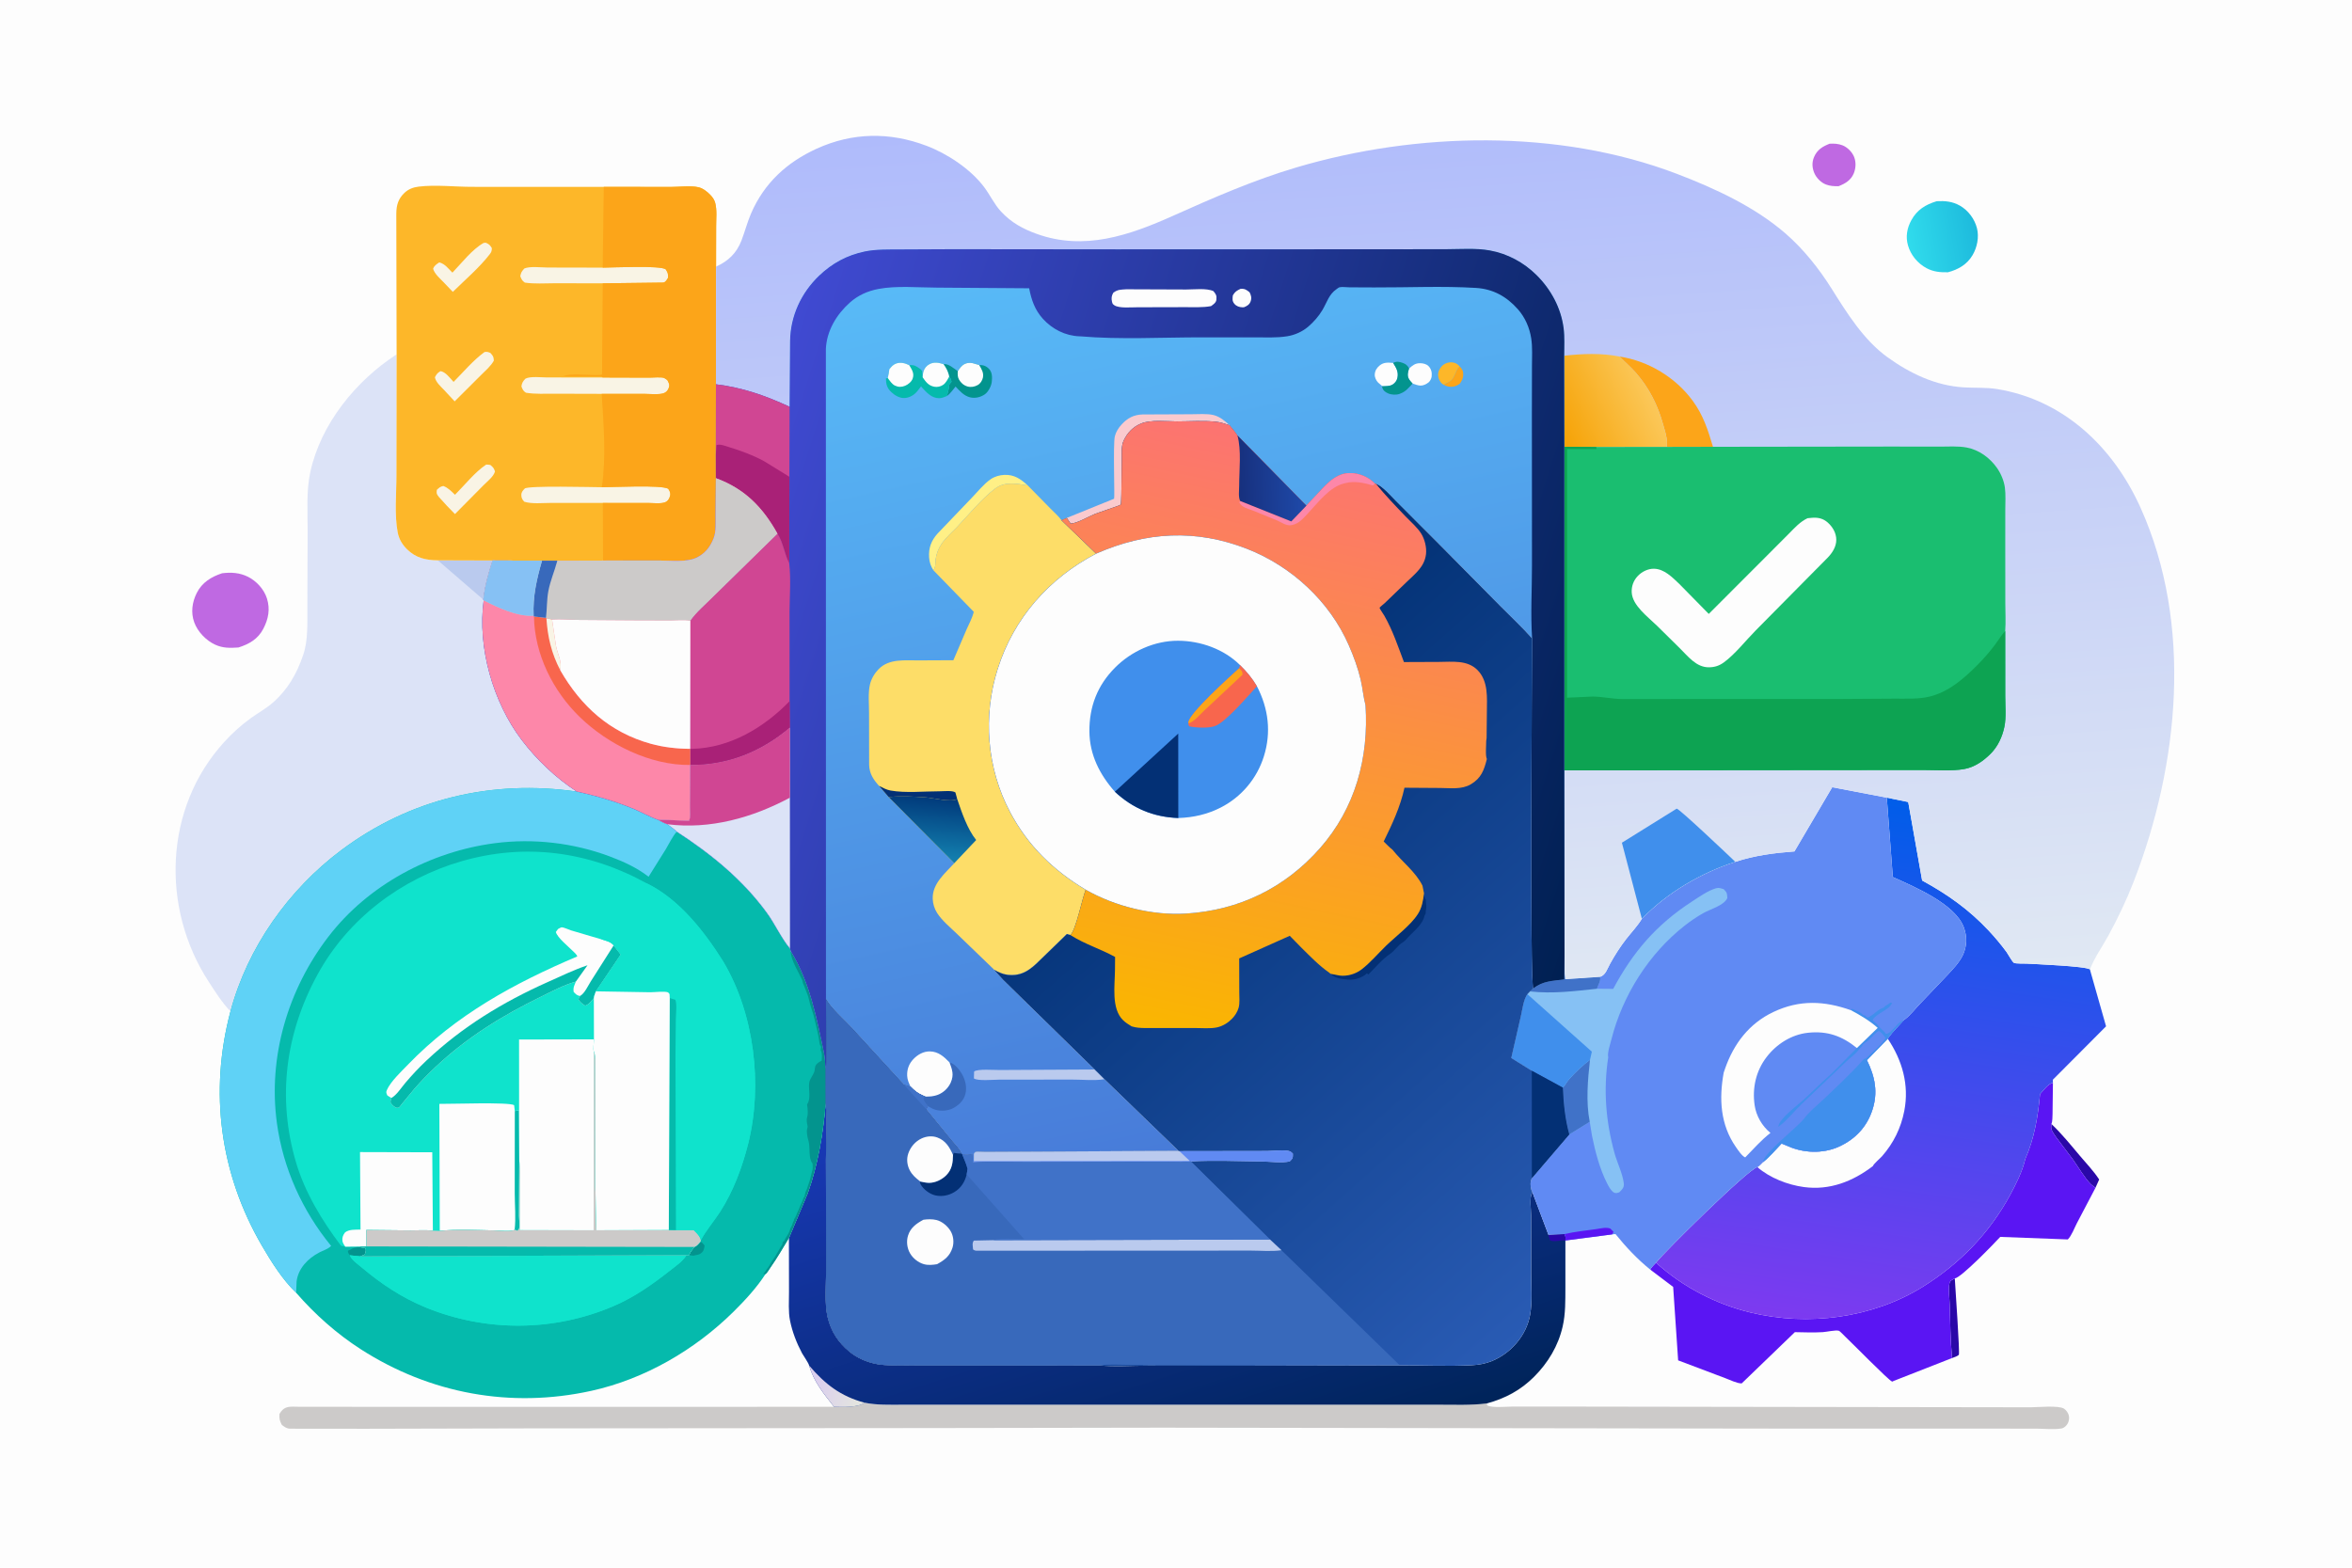 <?xml version="1.0" encoding="utf-8"?>
<!-- Generator: Adobe Illustrator 27.5.0, SVG Export Plug-In . SVG Version: 6.00 Build 0)  -->
<svg version="1.1" id="Layer_1" xmlns="http://www.w3.org/2000/svg" xmlns:xlink="http://www.w3.org/1999/xlink" x="0px" y="0px"
	 viewBox="0 0 1536 1024" style="enable-background:new 0 0 1536 1024;" xml:space="preserve">
<g>
	<path style="fill:#FDFDFD;" d="M0,0h1536v1024H0V0z"/>
	<path style="fill:#2A08A8;" d="M1274.82,887.061c-1.11-11.557-1.2-23.397-1.55-35.005c-0.13-4.144-1-9.802-0.15-13.814
		c0.41-1.911,1.92-2.27,3.48-3.203c0.26,5.209,3.43,49.172,2.62,49.947C1278.2,885.961,1276.13,886.54,1274.82,887.061z"/>
	<path style="fill:#2A08A8;" d="M1339.69,734.167c6.77,6.387,12.65,13.742,18.65,20.84c4.2,4.971,9.02,9.987,12.55,15.431
		l-2.45,5.474l-0.79-0.714c-0.72-0.556-1.51-0.987-2.15-1.642c-4.47-4.507-8.17-11.274-11.95-16.463l-10.65-14.108
		c-0.97-1.407-2.83-3.906-3.23-5.569C1339.46,736.567,1339.68,735.083,1339.69,734.167z"/>
	<path style="fill:#BF69E2;" d="M1194.84,93.877c2.81-0.183,5.7,0,8.35,1.016c3.28,1.258,6.37,4.38,7.68,7.672
		c1.33,3.346,1.11,7.43-0.26,10.714c-1.88,4.487-5.6,6.673-9.94,8.357c-2.87,0.044-5.59-0.1-8.31-1.159
		c-3.22-1.255-6.28-4.419-7.58-7.619c-1.39-3.41-1.55-6.856-0.09-10.294C1186.7,97.845,1190.24,95.674,1194.84,93.877z"/>
	
		<linearGradient id="SVGID_1_" gradientUnits="userSpaceOnUse" x1="1289.651" y1="873.309" x2="1246.713" y2="865.316" gradientTransform="matrix(1 0 0 -1 0 1024)">
		<stop  offset="0" style="stop-color:#1EBBDD"/>
		<stop  offset="1" style="stop-color:#30DBEC"/>
	</linearGradient>
	<path style="fill:url(#SVGID_1_);" d="M1264.8,131.429c5.42-0.289,10.26,0.14,15.08,2.862c5.46,3.088,9.68,8.724,11.21,14.822
		c1.45,5.78,0.1,12.501-2.9,17.563c-3.63,6.142-9.34,9.375-16.05,11.162c-5.05,0.11-9.44-0.257-13.99-2.677
		c-5.78-3.078-10.29-8.523-12.11-14.83c-1.64-5.73-0.65-11.297,2.15-16.445C1251.93,137.016,1257.54,133.617,1264.8,131.429z"/>
	<path style="fill:#BF69E2;" d="M145.022,374.453c5.916-0.743,11.501-0.396,16.904,2.288c5.54,2.753,10.524,8.197,12.398,14.135
		c2.213,7.01,0.978,13.439-2.377,19.857c-3.516,6.728-9.245,10-16.253,12.202c-5.519,0.356-10.1,0.5-15.232-1.868
		c-5.903-2.724-11.375-8.415-13.611-14.559c-2.336-6.421-1.375-13.174,1.636-19.177C131.935,380.456,137.936,376.79,145.022,374.453
		z"/>
	<path style="fill:#5A15F3;" d="M1322.63,757.04c5.91-13.413,8.34-27.906,9.63-42.379c2.17-2.319,5.39-7.001,8.43-7.306
		l-0.25,20.148c-0.12,1.949,0.05,4.907-0.75,6.664c-0.01,0.916-0.23,2.4-0.02,3.249c0.4,1.663,2.26,4.162,3.23,5.569l10.65,14.108
		c3.78,5.189,7.48,11.956,11.95,16.463c0.64,0.655,1.43,1.086,2.15,1.642l0.79,0.714l-12.21,23.266
		c-1.62,3.126-3.35,7.966-5.82,10.412l-44.14-1.662c-3.72,4.08-25.57,26.75-29.67,27.111c-1.56,0.933-3.07,1.292-3.48,3.203
		c-0.85,4.012,0.02,9.67,0.15,13.814c0.35,11.608,0.44,23.448,1.55,35.005l-38.21,14.98c-0.32,0.126-0.62,0.458-0.96,0.377
		c-1.98-0.483-26.7-25.729-30.51-29.251c-0.74-0.68-3.51-3.726-4.32-3.943c-2.12-0.565-8.01,0.774-10.46,0.918
		c-6.03,0.354-12.17,0.122-18.21,0.006l-34.72,33.483c-3.03,0.047-7.81-2.374-10.72-3.427l-30.78-11.627l-3.25-47.981l-14.98-11.334
		c0.92-1.656,2.49-3.088,3.77-4.484c17.43,15.8,39.13,27.108,61.97,32.601c37.43,9.001,79.35,3.607,112.21-16.834
		c24.1-14.992,43.5-34.972,57.08-60.005C1316.64,773.334,1320.77,765.033,1322.63,757.04z"/>
	<path style="fill:#CCCAC9;" d="M564.719,916.259c8.085,1.597,16.251,1.311,24.449,1.297l30.437-0.019l110.663,0.005l160.799,0.016
		l48.17-0.015c10.565-0.01,21.338,0.496,31.826-0.857l0.187,1.301c3.015,1.753,12.632,0.776,16.37,0.785l46.92,0.019l291.73,0.439
		c4.47-0.015,18.08-1.35,21.6,0.87c1.45,0.92,2.68,2.66,3.14,4.284c0.5,1.733,0.2,3.869-0.69,5.454
		c-0.83,1.487-2.34,2.951-4.07,3.228c-5.18,0.832-11.46,0.115-16.76,0.112l-37.58-0.015l-139.75-0.034l-393.084-0.585
		l-151.967,0.245l-261.002,0.208l-107.201,0.262l-49.531-0.051c-2.251-0.111-3.613-1.161-5.342-2.511
		c-1.417-2.869-1.699-3.767-1.528-7.096c1.252-2.151,2.521-3.624,4.983-4.365c2.251-0.677,5.283-0.335,7.664-0.344l15.865,0.009
		l60.881,0.047l272.784-0.041C550.202,919.142,560.19,919.469,564.719,916.259z"/>
	
		<linearGradient id="SVGID_00000020367713015082720250000009382342362604953764_" gradientUnits="userSpaceOnUse" x1="810.476" y1="57.988" x2="719.73" y2="343.656" gradientTransform="matrix(1 0 0 -1 0 1024)">
		<stop  offset="0" style="stop-color:#00245A"/>
		<stop  offset="1" style="stop-color:#1939B7"/>
	</linearGradient>
	<path style="fill:url(#SVGID_00000020367713015082720250000009382342362604953764_);" d="M515.205,808.672l12.234-29.156
		c6.697-18.455,10.155-39.298,11.786-58.847l0.076,0.761c1.102,11.743,0.104,24.191,0.09,36.035l0.161,70.562
		c0.04,10.144-1.316,22.982,1.054,32.717c2.187,8.985,6.862,16.103,13.959,21.997c5.19,4.311,11.475,7.012,18.077,8.231
		c6.1,1.126,12.792,0.835,18.977,0.862l29.291,0.039l96.603-0.043c10.266,1.072,21.533,0.207,31.898,0.211l64.606,0.012
		l100.608-0.202c15.499-0.089,31.291,0.726,46.749-0.114c4.44-0.242,8.751-1.021,12.883-2.708
		c12.601-5.145,22.607-16.746,25.003-30.267c1.51-8.537,0.648-18.479,0.674-27.191l-0.045-37.624
		c-0.022-3.382-1.022-11.483,0.421-14.393l0.43-0.8l10.49,27.806l10.44-0.463c0.86,1.864,0.82,2.23,0.63,4.182l-0.01,30.9
		c-0.04,8.554,0.15,16.786-1.76,25.199c-2.88,12.725-9.55,23.787-18.71,32.941c-8.777,8.776-18.796,14.121-30.757,17.367
		c-10.488,1.353-21.261,0.847-31.826,0.857l-48.17,0.015l-160.799-0.016l-110.663-0.005l-30.437,0.019
		c-8.198,0.014-16.364,0.3-24.449-1.297c-4.529,3.21-14.517,2.883-20.037,2.648c-6.828-8.745-13.063-16.144-16.318-26.997
		c-0.031-1.185-3.843-6.6-4.577-7.985c-3.551-6.699-6.351-13.878-7.858-21.329c-1.197-5.921-0.642-12.702-0.668-18.74
		L515.205,808.672z"/>
	<path style="fill:#2A08A8;" d="M1011.23,806.56l10.44-0.463c0.86,1.864,0.82,2.23,0.63,4.182c-3.1-0.427-7.54,1.275-10.18-0.18
		L1011.23,806.56z"/>
	
		<linearGradient id="SVGID_00000132056207464678441140000013433381936398792857_" gradientUnits="userSpaceOnUse" x1="560.54" y1="111.601" x2="533.007" y2="119.615" gradientTransform="matrix(1 0 0 -1 0 1024)">
		<stop  offset="0" style="stop-color:#E3E4E0"/>
		<stop  offset="1" style="stop-color:#DBCFEE"/>
	</linearGradient>
	<path style="fill:url(#SVGID_00000132056207464678441140000013433381936398792857_);" d="M528.364,891.91
		c10.448,12.233,20.631,20.137,36.355,24.349c-4.529,3.21-14.517,2.883-20.037,2.648
		C537.854,910.162,531.619,902.763,528.364,891.91z"/>
	
		<linearGradient id="SVGID_00000085969517598052493870000001299584421019672967_" gradientUnits="userSpaceOnUse" x1="1262.159" y1="498.425" x2="1210.182" y2="156.317" gradientTransform="matrix(1 0 0 -1 0 1024)">
		<stop  offset="0" style="stop-color:#005DE9"/>
		<stop  offset="1" style="stop-color:#7D3AF0"/>
	</linearGradient>
	<path style="fill:url(#SVGID_00000085969517598052493870000001299584421019672967_);" d="M1232.2,521.023l13.99,2.853l9.08,51.256
		c16.53,9.03,30.39,18.801,43.35,32.601c4.21,4.478,8.2,9.245,11.84,14.203c0.96,1.314,3.63,6.317,4.77,6.983
		c1.07,0.627,6.81,0.414,8.31,0.507c5.27,0.328,38.59,1.633,41.35,3.775l0.15,0.762l10.35,36.408l-34.77,34.91l0.07,2.074
		c-3.04,0.305-6.26,4.987-8.43,7.306c-1.29,14.473-3.72,28.966-9.63,42.379c-1.86,7.993-5.99,16.294-9.9,23.5
		c-13.58,25.033-32.98,45.013-57.08,60.005c-32.86,20.441-74.78,25.835-112.21,16.834c-22.84-5.493-44.54-16.801-61.97-32.601
		c5.44-7.061,60.45-61.338,66.2-62.415c1.41-0.8,2.54-2.141,3.69-3.282c4.31-3.308,8.3-8.218,12.1-12.131l6.98,2.823
		c9.98,3.606,21.66,3.451,31.25-1.14c10.07-4.819,17.33-12.541,20.93-23.174c4.01-11.825,1.88-22.106-3.41-32.985l13.6-13.985
		l0.22-0.282c2.88-4.333,6.89-8.022,10.33-11.951c3.69-2.449,7.29-7.233,10.41-10.458l17.64-18.517
		c3.81-4.1,8.06-8.363,10.47-13.482c2.75-5.846,2.82-12.218,0.53-18.241c-5.75-15.165-32.09-26.27-46.29-32.659L1232.2,521.023z"/>
	<path style="fill:#FDFDFD;" d="M1151.36,759.081c4.31-3.308,8.3-8.218,12.1-12.131l6.98,2.823c9.98,3.606,21.66,3.451,31.25-1.14
		c10.07-4.819,17.33-12.541,20.93-23.174c4.01-11.825,1.88-22.106-3.41-32.985l13.6-13.985c9.49,14.056,14.1,30.208,10.82,47.098
		c-2.17,11.205-7.02,21.072-14.52,29.624c-1.17,1.328-5.6,5.106-6.01,6.481c-13.2,10.077-28.27,15.982-45.17,13.665
		c-10.58-1.451-22.08-5.943-30.26-12.994C1149.08,761.563,1150.21,760.222,1151.36,759.081z"/>
	<path style="fill:#DCE3F7;" d="M259.016,231.47l-0.111,78.673c0.021,11.917-1.425,26.262,0.859,37.87
		c0.815,4.142,2.955,7.698,5.926,10.664c5.775,5.767,12.293,7.243,20.246,7.334l35.772,0.106c-2.757,8.446-5.061,16.701-6.051,25.56
		l0.224,0.46c-4.168,30.698,6.072,66.512,24.739,91.099c9.986,13.153,22.18,24.697,35.984,33.782
		c-55.416-7.936-108.872,4.682-153.834,38.367c-34.348,25.733-61.178,63.6-72.267,105.246c-5.472-5.728-9.855-12.674-14.166-19.308
		c-31.404-48.324-29.245-113.598,10.156-156.719c5.288-5.786,11.022-10.995,17.383-15.573c4.635-3.336,9.872-6.215,14.175-9.954
		c9.906-8.608,15.729-18.921,19.947-31.255c3.322-9.717,2.622-20.552,2.725-30.701l0.186-50.63
		c0.008-12.504-0.926-25.838,1.738-38.123C209.464,276.943,232.331,248.778,259.016,231.47z"/>
	<path style="fill:#BACAEE;" d="M285.936,366.011l35.772,0.106c-2.757,8.446-5.061,16.701-6.051,25.56L285.936,366.011z"/>
	<path style="fill:#608AF3;" d="M1133.26,562.941c12.63-4.179,25.4-5.792,38.61-6.806l24.68-41.932l35.65,6.82l3.92,51.876
		c14.2,6.389,40.54,17.494,46.29,32.659c2.29,6.023,2.22,12.395-0.53,18.241c-2.41,5.119-6.66,9.382-10.47,13.482l-17.64,18.517
		c-3.12,3.225-6.72,8.009-10.41,10.458c-3.44,3.929-7.45,7.618-10.33,11.951l-0.22,0.282l-13.6,13.985
		c5.29,10.879,7.42,21.16,3.41,32.985c-3.6,10.633-10.86,18.355-20.93,23.174c-9.59,4.591-21.27,4.746-31.25,1.14l-6.98-2.823
		c-3.8,3.913-7.79,8.823-12.1,12.131c-1.15,1.141-2.28,2.482-3.69,3.282c-5.75,1.077-60.76,55.354-66.2,62.415
		c-1.28,1.396-2.85,2.828-3.77,4.484c-8.4-6.777-15.92-14.8-22.69-23.19l-2.13,0.214l-30.58,3.993c0.19-1.952,0.23-2.318-0.63-4.182
		l-10.44,0.463l-10.49-27.806l-0.64-1.509c-0.756-2.456-0.802-5.337,0.29-7.661l24.44-28.571c-2.75-9.893-3.79-20.345-4.19-30.582
		l-20.27-11.042l-13.385-8.33l6.343-27.669c0.988-4.402,1.601-10.227,4.166-13.991l1.708-1.814l2.118-1.906
		c6.2-5.027,12.67-4.935,20.27-5.937l0.12-15.214c0.09,4.944-0.18,10.195,0.51,15.083l22.74-1.535c3.69-1.274,4.69-5.298,6.57-8.672
		c3.08-5.518,6.58-11.065,10.47-16.04c3.4-4.349,7.38-8.493,10.24-13.22C1088.45,583.265,1111.08,569.963,1133.26,562.941z"/>
	<path style="fill:#5A15F3;" d="M1021.67,806.097c6.85-1.604,14.04-2.31,21.01-3.3c2.79-0.395,6.32-1.369,8.95-0.305l2.09,2.086
		l-0.84,1.708l-30.58,3.993C1022.49,808.327,1022.53,807.961,1021.67,806.097z"/>
	<path style="fill:#408FEC;" d="M1208.79,659.872l0.75-0.977l4.2,1.94c1.36,0.654,2.14,1.19,3.14,2.327l0.93,0.004l1.69,1.496
		c3.44-0.859,7.07-5.779,10.5-6.376l0.32-0.35c0.98-1.034,1.5-1.226,2.68-1.901l0.75-0.559l0.94-0.562l0.97,0.265
		c-2.14,4.836-9.93,6.378-12.76,11.056c0.92,1.359,2.82,2.36,3.31,3.178c1.44,2.41,3.82,3.335,5.4,5.939
		c4.34-0.572,7.13-7.679,11.75-9.096c-3.44,3.929-7.45,7.618-10.33,11.951l-0.22,0.282l-13.6,13.985
		c5.29,10.879,7.42,21.16,3.41,32.985c-3.6,10.633-10.86,18.355-20.93,23.174c-9.59,4.591-21.27,4.746-31.25,1.14l-6.98-2.823
		c-3.8,3.913-7.79,8.823-12.1,12.131c0.33-5.897,22.56-22.7,27.09-28.763c3.39-4.542,8.11-8.122,12.17-12.01
		c8.64-8.274,18.15-16.968,26.02-25.934c0.78-0.887,0.85-0.769,1.92-1.076c3.03-2.975,11.46-9.903,12.74-13.335
		c-1.2-1.97-2.44-3.215-4.23-4.654c-2.81,1.551-4.36,4.049-6.71,6.126c-1.39,1.222-2.93,1.596-3.95,3.261
		c-0.84,1.375-1.92,2.144-2.86,3.379c-2.02,2.654-5.45,4.988-7.91,7.366l-29.01,27.685c-4.86,4.634-9.53,10.713-14.91,14.628
		l-0.42,0.294c0.53-5.488,13.05-14.341,17.1-18.225l12.98-12.268c7.38-6.429,14.24-14.126,21.29-20.992l13.57-13.156
		C1221,666.729,1214.96,663.164,1208.79,659.872z"/>
	<path style="fill:#FDFDFD;" d="M1125.67,700.66l0.92-2.682c5.69-16.238,15.69-29.443,31.56-36.967
		c17.08-8.093,33.27-7.318,50.64-1.139c6.17,3.292,12.21,6.857,17.45,11.535l-13.57,13.156c-9.82-7.941-19.39-11.324-32.02-9.957
		c-10.72,1.16-20.45,7.374-26.93,15.815c-7,9.126-9.45,20.2-7.84,31.482c0.99,6.976,4.89,13.676,10.34,18.121
		c-5.97,4.556-11.21,10.625-16.49,15.99c-2.07-0.808-4.78-4.898-6.05-6.724C1123.41,734.527,1122.59,717.712,1125.67,700.66z"/>
	<path style="fill:#86C1F4;" d="M1053.51,645.936c12.97-24.187,28.13-41.891,51.3-56.965c4.61-2.999,10.58-7.238,15.8-8.758
		c1.98-0.574,3.14,0.034,5.07,0.585c2.31,2.33,2.18,2.729,2.37,5.845c-2.22,4.858-11.34,7.3-15.89,9.897
		c-4.19,2.395-8.12,5.07-11.92,8.044c-23.38,18.297-40.63,45.602-47.88,74.348c-0.63,2.493-2.87,9.245-2.08,11.614
		c-3.25,21.39-1.62,41.906,4.12,62.713c1.71,6.198,5.22,13.171,6.02,19.43c0.4,3.106-1.01,4.093-2.91,6.117
		c-1.37,0.363-2.22,0.882-3.57,0.115c-1.84-1.051-3.43-4.057-4.38-5.925c-4.79-9.319-7.77-20.732-9.85-30.947l-1.51-9.301
		l-13.37,8.265c-2.75-9.893-3.79-20.345-4.19-30.582l-20.27-11.042l-13.385-8.33l6.343-27.669
		c0.988-4.402,1.601-10.227,4.166-13.991l1.708-1.814l2.118-1.906c6.2-5.027,12.67-4.935,20.27-5.937l0.12-15.214
		c0.09,4.944-0.18,10.195,0.51,15.083l22.74-1.535c0.53,2.785-1.24,5.09-2.07,7.768L1053.51,645.936z"/>
	<path style="fill:#4072C8;" d="M1021.71,624.528c0.09,4.944-0.18,10.195,0.51,15.083l22.74-1.535c0.53,2.785-1.24,5.09-2.07,7.768
		c-14.69,1.548-28.92,3.397-43.688,1.741l2.118-1.906c6.2-5.027,12.67-4.935,20.27-5.937L1021.71,624.528z"/>
	<path style="fill:#4072C8;" d="M1020.64,710.431c1.6-1.661,2.62-3.838,4.17-5.577c4.03-4.521,8.73-8.948,13.56-12.596
		c-1.46,12.96-2.76,27.614-0.17,40.49l-13.37,8.265C1022.08,731.12,1021.04,720.668,1020.64,710.431z"/>
	<path style="fill:#408FEC;" d="M997.494,649.399l42.076,37.551l-1.2,5.308c-4.83,3.648-9.53,8.075-13.56,12.596
		c-1.55,1.739-2.57,3.916-4.17,5.577l-20.27-11.042l-13.385-8.33l6.343-27.669C994.316,658.988,994.929,653.163,997.494,649.399z"/>
	<path style="fill:#FDB729;" d="M259.016,231.47l-0.202-91.866c0.058-5.541,1.188-9.698,5.32-13.624
		c2.624-2.494,5.744-3.643,9.3-4.077c11.078-1.354,23.728,0.164,35.031,0.139l85.834,0.016l44.094,0.04
		c5.365,0.004,12.57-0.958,17.706,0.197c2.876,0.647,5.578,2.762,7.612,4.832c1.543,1.57,2.826,3.326,3.382,5.488
		c1.179,4.576,0.611,10.212,0.59,14.94l-0.054,26.593l-0.074,76.863l-0.043,45.691l0.018,15.663l-0.133,24.341
		c-0.053,5.051,0.441,10.374-1.431,15.134c-2.193,5.575-5.824,10.102-11.41,12.587c-6.704,2.981-16.537,1.692-23.774,1.711
		l-36.961,0.024l-29.862,0.077l-9.99-0.005l-32.261-0.117l-35.772-0.106c-7.953-0.091-14.471-1.567-20.246-7.334
		c-2.971-2.966-5.111-6.522-5.926-10.664c-2.284-11.608-0.838-25.953-0.859-37.87L259.016,231.47z"/>
	<path style="fill:#F9F4E5;" d="M317.517,303.449c0.901-0.044,1.837,0.151,2.733,0.267c1.836,1.603,2.26,1.947,3.013,4.234
		c-0.901,3.403-5.046,6.486-7.492,9.001l-18.655,18.841l-5.158-5.308l-5.31-5.824c-1.585-2.042-1.685-2.275-1.364-4.707
		c1.42-1.315,2.28-2.158,4.216-2.511c3.152,1.162,5.261,3.455,7.632,5.739C303.557,316.79,310.054,308.414,317.517,303.449z"/>
	<path style="fill:#F9F4E5;" d="M315.873,158.664l1.374-0.124c2.314,1.054,2.565,1.351,3.955,3.495
		c-0.046,1.868-0.188,2.486-1.342,3.99c-6.67,8.692-16.307,16.923-24.149,24.634l-5.953-6.245c-2.388-2.439-6.006-5.569-6.909-8.871
		c0.767-2.135,2.244-2.947,4.026-4.157c3.701,0.941,5.895,4.046,8.581,6.709C301.354,171.965,308.414,162.778,315.873,158.664z"/>
	<path style="fill:#F9F4E5;" d="M316.432,229.931c1.73-0.261,2.167-0.04,3.763,0.545c1.869,2.137,2.137,2.282,2.315,5.082
		c-1.993,3.668-5.602,6.634-8.533,9.591l-17.065,17.014l-6.799-7.312c-2.213-2.344-5.524-5.177-6.1-8.416
		c1.177-2.196,1.533-2.654,3.612-4.009c3.284,0.364,6.384,4.661,8.581,7.028C302.613,243.024,309.105,235.241,316.432,229.931z"/>
	<path style="fill:#F9F4E5;" d="M393.609,174.818c6.57-0.044,37.599-1.57,41.146,1.1c1.452,2.394,1.588,2.763,1.504,5.554
		c-0.815,1.271-1.468,2.824-3.134,3.107l-39.525,0.479l-31.363-0.041c-6.375,0.015-13.181,0.518-19.487-0.42
		c-1.895-1.383-2.058-1.981-2.984-4.178c0.524-2.546,0.892-3.031,2.609-5.012c3.614-1.655,11.228-0.665,15.297-0.664
		L393.609,174.818z"/>
	<path style="fill:#F9F4E5;" d="M393.001,318.254c7.699-0.03,38.394-1.623,43.33,0.949c0.999,1.39,1.711,2.798,1.294,4.577
		c-0.444,1.894-1.423,3.568-3.285,4.306c-2.813,1.114-8.077,0.434-11.22,0.44l-29.425-0.006l-33.975-0.014
		c-5.331-0.012-12.262,0.796-17.345-0.779c-1.258-1.361-1.92-2.491-1.913-4.398c0.007-1.881,0.965-2.915,2.229-4.195
		C344.721,317.078,386.695,318.222,393.001,318.254z"/>
	<path style="fill:#F9F4E5;" d="M392.95,257.258l-30.691-0.087c-6.184-0.027-12.645,0.356-18.759-0.633
		c-1.826-1.126-2.213-2.136-2.974-4.101c0.285-2.356,0.991-3.371,2.599-5.081c3.169-1.734,10.56-0.802,14.256-0.807l36.148,0.035
		l30.596,0.095c2.346,0.015,7.266-0.513,9.375,0.146c0.672,0.21,1.668,1.064,2.297,1.465c1.069,2.071,1.759,2.919,0.872,5.272
		c-0.622,1.651-1.85,2.889-3.56,3.376c-3.396,0.967-8.395,0.332-12.009,0.336L392.95,257.258z"/>
	<path style="fill:#FCA519;" d="M394.299,122.058l44.094,0.04c5.365,0.004,12.57-0.958,17.706,0.197
		c2.876,0.647,5.578,2.762,7.612,4.832c1.543,1.57,2.826,3.326,3.382,5.488c1.179,4.576,0.611,10.212,0.59,14.94l-0.054,26.593
		l-0.074,76.863l-0.043,45.691l0.018,15.663l-0.133,24.341c-0.053,5.051,0.441,10.374-1.431,15.134
		c-2.193,5.575-5.824,10.102-11.41,12.587c-6.704,2.981-16.537,1.692-23.774,1.711l-36.961,0.024l-0.126-37.642l29.425,0.006
		c3.143-0.006,8.407,0.674,11.22-0.44c1.862-0.738,2.841-2.412,3.285-4.306c0.417-1.779-0.295-3.187-1.294-4.577
		c-4.936-2.572-35.631-0.979-43.33-0.949c2.932-19.127,1.172-40.879-0.001-60.091l-0.05-0.905l28.15,0.016
		c3.614-0.004,8.613,0.631,12.009-0.336c1.71-0.487,2.938-1.725,3.56-3.376c0.887-2.353,0.197-3.201-0.872-5.272
		c-0.629-0.401-1.625-1.255-2.297-1.465c-2.109-0.659-7.029-0.131-9.375-0.146l-30.596-0.095l-0.637-0.818l-25.392-0.074
		l0.375-0.075c5.271-1.791,13.559-0.698,19.228-0.673c1.897,0.008,4.301,0.318,6.067-0.378l0.43-59.508l39.525-0.479
		c1.666-0.283,2.319-1.836,3.134-3.107c0.084-2.791-0.052-3.16-1.504-5.554c-3.547-2.67-34.576-1.144-41.146-1.1
		c-0.041-0.731-0.058-1.44,0.008-2.171L394.299,122.058z"/>
	<path style="fill:#05BAAC;" d="M150.503,660.631c11.089-41.646,37.919-79.513,72.267-105.246
		c44.962-33.685,98.418-46.303,153.834-38.367c12.845,2.764,25.03,6.326,37.211,11.314c5.254,2.151,10.529,5.293,15.829,7.101
		c2.028,1.087,3.997,2.234,6.193,2.948c1.977,1.52,4.363,3.054,6.129,4.791c22.389,14.552,43.067,31.319,58.897,53.081
		c5.367,7.378,9.297,16.328,15.043,23.267l0.556,1.83c12.399,19.941,17.043,44.15,21.728,66.758c0.663,3.2,0.596,6.683,1.008,9.949
		l0.027,22.612c-1.631,19.549-5.089,40.392-11.786,58.847l-12.234,29.156c-3.918,6.394-7.657,13.022-11.993,19.138
		c-0.804,1.134-2.229,3.714-3.279,4.355c-5.607,8.769-13.377,17.178-20.765,24.492c-25.291,25.039-58.062,44.13-92.965,51.815
		c-52.631,11.588-105.377,1.913-150.629-27.184c-15.734-10.116-29.92-22.767-42.178-36.868c-8.816-8.411-16.275-20.301-22.37-30.773
		C143.633,766.577,136.559,713.203,150.503,660.631z"/>
	<path style="fill:#03948E;" d="M457.535,810.941c1.141,0.834,1.797,1.517,2.625,2.663c-0.408,2.522-0.592,3.992-3.035,5.437
		c-0.936,0.554-2.198,0.691-3.247,0.91l-0.697,0.162l-0.421,0.084l-2.765-0.369c0.616-1.896,2.27-3.701,3.439-5.328
		C455.219,813.925,456.337,812.311,457.535,810.941z"/>
	<path style="fill:#03948E;" d="M235.015,814.628l3.759,0.565c0.399,2.029,0.06,2.516-0.649,4.404l-3.006,1.045l-6.719-0.681
		c-0.587-1.038-1.348-1.813-1.154-3.015l1.504-0.671C231.064,814.813,232.292,814.796,235.015,814.628z"/>
	<path style="fill:#03948E;" d="M516.462,621.35c12.399,19.941,17.043,44.15,21.728,66.758c0.663,3.2,0.596,6.683,1.008,9.949
		l0.027,22.612c-1.631,19.549-5.089,40.392-11.786,58.847l-12.234,29.156c-3.918,6.394-7.657,13.022-11.993,19.138
		c-0.804,1.134-2.229,3.714-3.279,4.355l-1.529,0.008l1.284-1.533c0.9-1.625,2.432-3.129,3.187-4.688
		c0.949-1.961,2.134-3.388,3.375-5.252l3.385-5.845c0.814-1.222,1.487-2.017,1.497-3.532l1.122-0.938l0.378-0.937
		c1.115-1.985,2.571-3.709,3.229-5.99c0.19-0.659,0.128-0.807,0.521-1.512c0.676-1.21,1.009-1.729,1.362-3.169
		c0.292-1.192,0.879-1.017,0.888-2.458c0.486-0.782,1.039-1.556,1.334-2.436c0.617-1.838,1.643-3.468,2.247-5.267
		c0.635-1.893,1.824-3.671,2.3-5.563c0.205-0.815,0.284-0.778,0.862-1.362c0.244-1.382,0.538-2.842,1.125-4.126l0.566-1.125
		c0.651-2.482,1.775-4.836,2.275-7.36l0.913-3.706c0.732-1.96,0.54-3.354,0.377-5.392c-2.88-3.48-1.349-10.489-2.653-14.819
		c-0.685-2.273-1.403-5.735-0.816-8.012c0.19-0.736,0.367-1.068,0.194-1.838c-0.344-1.53-0.761-3.785-0.306-5.311
		c0.878-2.95,0.363-5.633,0.026-8.66c2.782-3.727,0.738-9.701,1.395-14.101c0.378-2.529,2.359-4.596,3.239-6.945
		c0.448-1.196,0.357-2.53,0.73-3.737c0.526-1.701,2.203-2.657,3.652-3.469l0.533-0.288c0.049-1.758,0.429-4.481-0.367-6.074
		c-0.543-1.087-0.2-1.757-0.008-2.936c-0.575-0.857-0.897-1.359-1.03-2.409c-0.357-2.819-0.919-5.726-1.588-8.469
		c-1.132-4.643-2.066-9.731-3.75-14.253c-1.227-3.296-1.554-6.972-3.012-10.203l-1.003-2.555c-0.422-1.552-1.54-3.191-1.749-4.657
		c-0.111-0.773,0.06-0.398-0.246-1.075c-2.071-4.589-7.339-13.207-7.424-18.008L516.462,621.35z"/>
	<path style="fill:#5FD2F6;" d="M150.503,660.631c11.089-41.646,37.919-79.513,72.267-105.246
		c44.962-33.685,98.418-46.303,153.834-38.367c12.845,2.764,25.03,6.326,37.211,11.314c5.254,2.151,10.529,5.293,15.829,7.101
		c2.028,1.087,3.997,2.234,6.193,2.948c1.977,1.52,4.363,3.054,6.129,4.791c-2.88,3.361-4.899,7.762-7.184,11.56l-11.221,17.941
		c-7.821-6.03-16.377-9.906-25.596-13.348c-23.638-8.824-49.661-11.81-74.726-8.569c-41.909,5.42-82.863,27.27-108.79,61.093
		c-26.44,34.491-39.535,78.496-33.605,121.83c4.036,29.492,16.57,57.18,35.401,80.147l-0.759,0.666
		c-1.943,1.625-4.689,2.411-6.927,3.583c-7.389,3.866-13.719,10.285-14.859,18.826l-0.304,7.519
		c-8.816-8.411-16.275-20.301-22.37-30.773C143.633,766.577,136.559,713.203,150.503,660.631z"/>
	<path style="fill:#0FE3CC;" d="M222.658,813.653c-12.361-16.315-23.591-34.798-29.401-54.58
		c-12.369-42.116-6.816-84.327,14.191-122.676c19.817-36.18,54.431-62.409,93.942-73.84c41.544-12.018,83.057-6.517,120.948,14.434
		c21.241,10.299,37.749,31.57,49.945,51.01c20.341,34.028,25.923,80.695,16.353,118.941c-3.866,15.451-9.79,31.371-18.483,44.789
		c-3.93,6.065-9.145,12.048-12.467,18.396l-0.151,0.814c-1.198,1.37-2.316,2.984-4.101,3.559c-1.169,1.627-2.823,3.432-3.439,5.328
		c-0.534-0.056-1.073,0.006-1.608,0.034l-0.216,0.302c-2.68,4.047-7.041,6.935-10.826,9.922c-11.42,9.012-23.331,17.366-36.77,23.1
		c-39.122,16.69-83.173,16.922-122.51,0.855c-15.41-6.295-29.121-15.373-41.778-26.083c-2.574-2.178-6.561-4.835-7.887-7.997
		l6.719,0.681l3.006-1.045c0.709-1.888,1.048-2.375,0.649-4.404l-3.759-0.565l-0.014-0.385l-9.499,0.098L222.658,813.653z"/>
	<path style="fill:#FDFDFD;" d="M235.442,803.132l-0.331-50.599l47.189,0.125l0.392,51.193c-4.741-0.511-9.803-0.142-14.596-0.152
		l-28.859-0.287l0.026,10.748l-4.262,0.083l-9.499,0.098c-0.811-1.184-1.703-2.443-1.883-3.905c-0.259-2.11,0.474-3.864,1.756-5.466
		C228.108,802.901,232.14,803.26,235.442,803.132z"/>
	<path style="fill:#FDFDFD;" d="M255.641,717.176c-0.971-0.42-1.824-1.076-2.701-1.665c-0.582-1.515-0.99-1.843-0.321-3.416
		c2.364-5.566,9.571-12.304,13.824-16.715c31.234-32.396,69.474-53.229,110.549-70.643c-0.388-1.388-2.03-2.654-3.041-3.678
		c-2.876-2.913-9.93-8.539-10.956-12.285l1.442-1.964c0.546-0.256,1.776-1.041,2.313-1.085c1.289-0.107,4.723,1.543,6.184,1.999
		l19.775,5.829c2.852,0.925,6.14,1.512,8.051,3.954l4.634,5.997l-16.22,24.032c-0.526,1.449-1.178,2.912-1.358,4.451
		c-1.607,1.777-3.298,4.295-5.691,4.888c-1.926-1.246-3.315-2.158-4.412-4.216l1.066-2.093c-2.017-0.315-2.774-1.211-4.154-2.65
		c-0.404-2.925,0.357-4.063,1.458-6.757c-8.016,2.267-15.369,6.245-22.828,9.895c-25.231,12.347-47.913,26.292-68.522,45.578
		c-4.918,4.603-9.666,9.451-14.086,14.537l-7.969,9.642c-0.471,0.559-1.648,2.301-2.226,2.625c-0.469,0.262-1.5,0.25-1.962-0.004
		c-1.617-0.89-2.437-1.743-3.467-3.256C255.099,719.069,255.065,718.155,255.641,717.176z"/>
	<path style="fill:#05BAAC;" d="M400.76,617.507l4.634,5.997l-16.22,24.032c-0.526,1.449-1.178,2.912-1.358,4.451
		c-1.607,1.777-3.298,4.295-5.691,4.888c-1.926-1.246-3.315-2.158-4.412-4.216l1.066-2.093c2.989-1.57,5.247-6.716,7.059-9.574
		L400.76,617.507z"/>
	<path style="fill:#05BAAC;" d="M255.641,717.176c3.32-1.806,6.624-6.972,9.141-9.927c4.312-5.063,8.813-9.897,13.659-14.455
		c23.541-22.144,49.698-38.084,79.059-51.236c8.64-3.869,17.209-8.022,26.184-11.065l-7.601,10.666
		c-8.016,2.267-15.369,6.245-22.828,9.895c-25.231,12.347-47.913,26.292-68.522,45.578c-4.918,4.603-9.666,9.451-14.086,14.537
		l-7.969,9.642c-0.471,0.559-1.648,2.301-2.226,2.625c-0.469,0.262-1.5,0.25-1.962-0.004c-1.617-0.89-2.437-1.743-3.467-3.256
		C255.099,719.069,255.065,718.155,255.641,717.176z"/>
	<path style="fill:#FDFDFD;" d="M287.202,804.001l-0.279-82.952c7.441,0.111,45.1-1.285,48.83,0.81l0.441,3.883l2.807-0.524
		l0.127,33.189l-0.164,35.706c0,1.736,0.623,7.237,0,8.583c-0.214,0.462-0.65,0.785-0.974,1.178l-1.9-0.564
		c-2.293,1.385-10.398,0.439-13.423,0.394C310.999,803.529,298.803,802.77,287.202,804.001z"/>
	<path style="fill:#05BAAC;" d="M336.194,725.742l2.807-0.524l0.127,33.189l-0.164,35.706c0,1.736,0.623,7.237,0,8.583
		c-0.214,0.462-0.65,0.785-0.974,1.178l-1.9-0.564c0.866-7.609,0.074-16.172,0.064-23.87L336.194,725.742z"/>
	<path style="fill:#0FE3CC;" d="M339.001,725.218l-0.019-46.206l48.907-0.111c-0.025,1.378-0.577,6.786-0.091,7.781
		c1.403,3.284,1.026,6.665,1.039,10.164l0.026,16.91l-0.048,61.169l0.675,28.668l47.27-0.206l4.669,0.119l11.633,0.006
		c1.902,1.973,4.067,3.818,4.624,6.615l-0.151,0.814c-1.198,1.37-2.316,2.984-4.101,3.559c-1.169,1.627-2.823,3.432-3.439,5.328
		c-0.534-0.056-1.073,0.006-1.608,0.034l-0.216,0.302c-2.68,4.047-7.041,6.935-10.826,9.922c-11.42,9.012-23.331,17.366-36.77,23.1
		c-39.122,16.69-83.173,16.922-122.51,0.855c-15.41-6.295-29.121-15.373-41.778-26.083c-2.574-2.178-6.561-4.835-7.887-7.997
		l6.719,0.681l3.006-1.045c0.709-1.888,1.048-2.375,0.649-4.404l-3.759-0.565l-0.014-0.385l4.262-0.083l-0.026-10.748l28.859,0.287
		c4.793,0.01,9.855-0.359,14.596,0.152l4.51,0.15c11.601-1.231,23.797-0.472,35.465-0.297c3.025,0.045,11.13,0.991,13.423-0.394
		l1.9,0.564c0.324-0.393,0.76-0.716,0.974-1.178c0.623-1.346,0-6.847,0-8.583l0.164-35.706L339.001,725.218z"/>
	<path style="fill:#CCCAC9;" d="M387.798,686.682c1.403,3.284,1.026,6.665,1.039,10.164l0.026,16.91l-0.048,61.169l0.675,28.668
		l47.27-0.206l4.669,0.119l11.633,0.006c1.902,1.973,4.067,3.818,4.624,6.615l-0.151,0.814c-1.198,1.37-2.316,2.984-4.101,3.559
		c-1.169,1.627-2.823,3.432-3.439,5.328c-0.534-0.056-1.073,0.006-1.608,0.034l-213.268,0.78l3.006-1.045
		c0.709-1.888,1.048-2.375,0.649-4.404l-3.759-0.565l-0.014-0.385l4.262-0.083l-0.026-10.748l28.859,0.287
		c4.793,0.01,9.855-0.359,14.596,0.152l4.51,0.15c11.601-1.231,23.797-0.472,35.465-0.297c3.025,0.045,11.13,0.991,13.423-0.394
		l1.9,0.564c0.324-0.393,0.76-0.716,0.974-1.178c0.623-1.346,0-6.847,0-8.583l0.164-35.706c0.75,4.49,0.352,9.776,0.407,14.361
		l-0.037,30.72l48.182,0.12L387.798,686.682z"/>
	<path style="fill:#05BAAC;" d="M239.263,814.16l214.171,0.34c-1.169,1.627-2.823,3.432-3.439,5.328
		c-0.534-0.056-1.073,0.006-1.608,0.034l-213.268,0.78l3.006-1.045c0.709-1.888,1.048-2.375,0.649-4.404l-3.759-0.565l-0.014-0.385
		L239.263,814.16z"/>
	<path style="fill:#FDFDFD;" d="M339.001,725.218l-0.019-46.206l48.907-0.111c-0.025,1.378-0.577,6.786-0.091,7.781l-0.118,116.926
		l-48.182-0.12l0.037-30.72c-0.055-4.585,0.343-9.871-0.407-14.361L339.001,725.218z"/>
	<path style="fill:#0FE3CC;" d="M422.338,576.991c21.241,10.299,37.749,31.57,49.945,51.01
		c20.341,34.028,25.923,80.695,16.353,118.941c-3.866,15.451-9.79,31.371-18.483,44.789c-3.93,6.065-9.145,12.048-12.467,18.396
		c-0.557-2.797-2.722-4.642-4.624-6.615l-11.633-0.006l-4.669-0.119l-47.27,0.206l-0.675-28.668l0.048-61.169l-0.026-16.91
		c-0.013-3.499,0.364-6.88-1.039-10.164c-0.486-0.995,0.066-6.403,0.091-7.781l-0.073-26.914c0.18-1.539,0.832-3.002,1.358-4.451
		l16.22-24.032l-4.634-5.997c-1.911-2.442-5.199-3.029-8.051-3.954L422.338,576.991z"/>
	<path style="fill:#05BAAC;" d="M437.384,651.929l3.655,1.105c1.173,3.314,0.382,8.713,0.316,12.3l-0.233,24.165l0.195,68.994
		l0.112,45.013l-4.669-0.119L437.384,651.929z"/>
	<path style="fill:#FDFDFD;" d="M389.174,647.536l35.581,0.594c2.355,0.009,9.452-0.789,11.37,0.033
		c0.482,0.207,0.738,0.747,1.106,1.121l0.153,2.645l-0.624,151.458l-47.27,0.206l-0.675-28.668l0.048-61.169l-0.026-16.91
		c-0.013-3.499,0.364-6.88-1.039-10.164c-0.486-0.995,0.066-6.403,0.091-7.781l-0.073-26.914
		C387.996,650.448,388.648,648.985,389.174,647.536z"/>
	
		<linearGradient id="SVGID_00000097484945418225436240000014862420870484000414_" gradientUnits="userSpaceOnUse" x1="924.686" y1="959.086" x2="965.677" y2="366.273" gradientTransform="matrix(1 0 0 -1 0 1024)">
		<stop  offset="0" style="stop-color:#AFBBFB"/>
		<stop  offset="1" style="stop-color:#E0E8F3"/>
	</linearGradient>
	<path style="fill:url(#SVGID_00000097484945418225436240000014862420870484000414_);" d="M467.629,174.148
		c7.907-3.523,13.412-8.784,16.572-16.981c2.275-5.902,3.81-12.029,6.342-17.857c8.574-19.74,23.297-33.284,42.724-42.158
		c23.451-10.712,47.736-11.003,71.64-1.985c13.72,5.175,28.878,15.189,37.78,27.014c3.901,5.183,6.596,11.184,11.032,15.984
		c6.663,7.207,14.401,11.424,23.552,14.688c30.92,11.026,60.22,0.899,88.731-11.868c26.597-11.91,52.61-23.317,80.644-31.63
		c78.447-23.262,171.234-25.261,248.364,4.164c24.89,9.497,50.93,21.503,71.22,39.143c11.52,10.016,21.66,22.757,29.76,35.64
		c10.07,16.021,21,33.712,36.61,44.992c14.69,10.612,31.44,18.611,49.77,19.729c7.16,0.437,14.69-0.048,21.76,1.093
		c43.7,7.052,75.99,38.036,93.75,77.465c34.38,76.335,25.12,167.949-4.37,244.083c-4.67,12.053-10.42,24.145-16.62,35.493
		c-3.82,7-9.3,14.649-12,22.044c-2.76-2.142-36.08-3.447-41.35-3.775c-1.5-0.093-7.24,0.12-8.31-0.507
		c-1.14-0.666-3.81-5.669-4.77-6.983c-3.64-4.958-7.63-9.725-11.84-14.203c-12.96-13.8-26.82-23.571-43.35-32.601l-9.08-51.256
		l-13.99-2.853l-35.65-6.82l-24.68,41.932c-13.21,1.014-25.98,2.627-38.61,6.806c-22.18,7.022-44.81,20.324-61.02,37.203
		c-2.86,4.727-6.84,8.871-10.24,13.22c-3.89,4.975-7.39,10.522-10.47,16.04c-1.88,3.374-2.88,7.398-6.57,8.672l-22.74,1.535
		c-0.69-4.888-0.42-10.139-0.51-15.083l-0.14-121.339l0.03-211.349l-0.09-59.469c-0.01-5.911,0.37-12.182-0.38-18.035
		c-1.69-13.202-8.28-25.356-17.68-34.667c-8.325-8.249-18.884-13.961-30.429-16.072c-9.125-1.668-19.346-0.849-28.639-0.829
		l-45.44,0.053l-169.702,0.055l-106.914-0.108l-34.284,0.161c-7.59,0.059-15.773-0.221-23.222,1.316
		c-11.586,2.391-21.402,7.695-29.935,15.883c-11.692,11.217-18.666,26.25-18.916,42.534l-0.311,43.044
		c-15.627-7.274-30.915-12.618-48.103-14.695L467.629,174.148z"/>
	<path style="fill:#FCA519;" d="M1057.7,232.895c18.84,2.902,36.56,13.606,47.81,28.986c6.91,9.453,9.84,18.905,13.17,29.961
		l-30.19,0.067l0.17-2.481c0.09-3.813-1.56-8.606-2.59-12.32c-3.46-12.516-9.09-23.673-17.65-33.512
		C1065.14,239.828,1061.18,236.509,1057.7,232.895z"/>
	<path style="fill:#408FEC;" d="M1072.24,600.144l-13.04-49.693l35.78-22.261c1.68,0,34.76,31.351,38.28,34.751
		C1111.08,569.963,1088.45,583.265,1072.24,600.144z"/>
	
		<linearGradient id="SVGID_00000181795208723148529160000000981124949061382582_" gradientUnits="userSpaceOnUse" x1="1018.207" y1="744.73" x2="1074.897" y2="771.124" gradientTransform="matrix(1 0 0 -1 0 1024)">
		<stop  offset="0" style="stop-color:#F6A307"/>
		<stop  offset="1" style="stop-color:#FBC758"/>
	</linearGradient>
	<path style="fill:url(#SVGID_00000181795208723148529160000000981124949061382582_);" d="M1021.51,232.371
		c11.92-1.38,24.34-1.844,36.19,0.524c3.48,3.614,7.44,6.933,10.72,10.701c8.56,9.839,14.19,20.996,17.65,33.512
		c1.03,3.714,2.68,8.507,2.59,12.32l-0.17,2.481l-45.99,0.056l-20.9-0.125L1021.51,232.371z"/>
	<path style="fill:#1ABE70;" d="M1021.6,291.84l20.9,0.125l45.99-0.056l30.19-0.067l117.1-0.154l30.69,0.049
		c5.83,0.015,12.18-0.492,17.91,0.587c8.1,1.527,15.14,6.707,19.83,13.409c2.52,3.605,4.48,8.265,5.09,12.642
		c0.64,4.69,0.27,9.929,0.27,14.682l-0.01,25.204l0.03,35.48c0,6.091,0.38,12.399-0.06,18.452l0.01,42.114
		c-0.01,6.496,0.76,14.106-0.56,20.475c-1.35,6.503-4.27,12.852-9,17.571c-4.73,4.713-10.45,8.768-17.17,9.967
		c-8.39,1.499-18.02,0.649-26.57,0.662l-50.77,0.033l-183.9,0.174L1021.6,291.84z"/>
	<path style="fill:#FDFDFD;" d="M1180.45,338.487l3.14-0.29c3.86-0.262,7.16,0.528,10.09,3.16c3.21,2.888,5.51,6.815,5.53,11.229
		c0.01,4.519-2.56,8.498-5.57,11.628l-47.12,47.646c-6.5,6.573-13.24,15.289-20.62,20.732c-3.05,2.244-6.07,3.252-9.85,3.282
		c-8.34,0.066-13.67-7.195-19.15-12.574l-14.84-14.636c-5.79-5.681-16.01-13.113-16.45-21.713c-0.2-4.075,1.18-7.776,3.97-10.73
		c2.65-2.804,6.71-4.828,10.63-4.729c6.67,0.169,11.85,5.557,16.36,9.804l19.36,19.703l38.41-38.461l13.95-13.99
		C1172.08,344.731,1175.51,340.817,1180.45,338.487z"/>
	<path style="fill:#0DA352;" d="M1021.6,291.84l20.9,0.125l0.08,1.33l-19.21,0.029v162.415l16.64-0.752
		c6.6,0.026,12.66,1.559,19.4,1.622l142-0.035l35.4-0.229c7.76-0.063,16.13,0.486,23.68-1.43c12.28-3.116,21.95-11.614,30.69-20.343
		c4.26-4.25,8.08-8.677,11.7-13.473c2.17-2.878,4.18-6.319,6.65-8.906l0.01,42.114c-0.01,6.496,0.76,14.106-0.56,20.475
		c-1.35,6.503-4.27,12.852-9,17.571c-4.73,4.713-10.45,8.768-17.17,9.967c-8.39,1.499-18.02,0.649-26.57,0.662l-50.77,0.033
		l-183.9,0.174L1021.6,291.84z"/>
	
		<linearGradient id="SVGID_00000043417960778952398790000016836166579898747325_" gradientUnits="userSpaceOnUse" x1="764.499" y1="273.546" x2="636.759" y2="848.387" gradientTransform="matrix(1 0 0 -1 0 1024)">
		<stop  offset="0" style="stop-color:#487CD9"/>
		<stop  offset="1" style="stop-color:#58BAF7"/>
	</linearGradient>
	<path style="fill:url(#SVGID_00000043417960778952398790000016836166579898747325_);" d="M515.658,265.706l0.311-43.044
		c0.25-16.284,7.224-31.317,18.916-42.534c8.533-8.188,18.349-13.492,29.935-15.883c7.449-1.537,15.632-1.257,23.222-1.316
		l34.284-0.161l106.914,0.108l169.702-0.055l45.44-0.053c9.293-0.02,19.514-0.839,28.639,0.829
		c11.545,2.111,22.104,7.823,30.429,16.072c9.4,9.311,15.99,21.465,17.68,34.667c0.75,5.853,0.37,12.124,0.38,18.035l0.09,59.469
		l-0.03,211.349l0.14,121.339l-0.12,15.214c-7.6,1.002-14.07,0.91-20.27,5.937c-2.338-4.958-0.83-209.067-0.75-228.688
		c-6.501-7.342-13.89-14.179-20.786-21.168l-40.023-40.451l-28.11-28.167c-3.495-3.445-8.569-9.608-13.18-11.305l-0.518,0.012
		c-4.321-4.381-10.187-6.881-16.357-6.898c-7.512-0.02-12.72,4.635-17.672,9.744l-10.756,11.514l-45.054-45.881
		c-1.492-2.359-3.327-4.469-5.092-6.626c-2.947-0.943-6.006-1.997-9.099-2.306c-8.143-0.814-17.048-0.195-25.272-0.179
		c-6.844,0.013-16.917-1.217-23.268,1.301c-5.375,2.13-9.098,6.011-11.548,11.22c-1.668,3.548-1.194,8.563-1.227,12.43l-0.29,22.738
		c-0.036,0.967-0.104,6.311-0.38,6.596c-0.428,0.442-2.604,1.128-3.25,1.388l-13.456,4.68c-3.678,1.471-12.59,6.653-16.103,6.295
		l-2.475-3.619l-3.449,1.484l22.656,21.847c-30.785,16.087-53.805,42.05-64.329,75.411c-9.723,30.82-7.078,64.721,8.122,93.403
		c11.588,21.865,28.268,38.091,49.399,50.707c-2.218,5.499-6.485,26.677-9.996,29.586l-2.307-0.68l-15.175,14.753
		c-6.609,6.462-12.134,12.662-22.229,12.03c-3.944-0.246-7.082-1.672-10.456-3.585l6.262,6.817l59.732,58.499l6.382,6.343
		l48.375,46.796l-107.903,0.597l-18.563,0.092c-1.326,0.006-4.927-0.406-6.05,0.03c-0.498,0.193-0.765,0.747-1.147,1.12
		l-0.025,4.918l0.183,0.823l-0.795,0.139l-0.466-5.76c-2.1,0.785-3.557,0.724-5.725,0.473l-0.75-0.094l-0.382-0.497
		c-1.526-3.547-4.392-6.053-6.776-9.004l-16.304-19.921l1.133-2.053l0.039-0.098c-1.36-1.614-2.298-2.936-3.006-4.935l1.128-1.281
		l-1.93-0.838c-3.225-1.437-5.159-3.053-7.628-5.576l-4.443-1.419l-34.243-37.338c-5.247-5.656-12.816-12.007-16.585-18.581
		l0.212,28.395c0.019,5.658,0.428,11.548-0.417,17.145c-0.412-3.266-0.345-6.749-1.008-9.949
		c-4.685-22.608-9.329-46.817-21.728-66.758l-0.556-1.83c-5.746-6.939-9.676-15.889-15.043-23.267
		c-15.83-21.762-36.508-38.529-58.897-53.081c-1.766-1.737-4.152-3.271-6.129-4.791c-2.196-0.714-4.165-1.861-6.193-2.948
		c-5.3-1.808-10.575-4.95-15.829-7.101c-12.181-4.988-24.366-8.55-37.211-11.314c-13.804-9.085-25.998-20.629-35.984-33.782
		c-18.667-24.587-28.907-60.401-24.739-91.099l-0.224-0.46c0.99-8.859,3.294-17.114,6.051-25.56l32.261,0.117l9.99,0.005
		l29.862-0.077l36.961-0.024c7.237-0.019,17.07,1.27,23.774-1.711c5.586-2.485,9.217-7.012,11.41-12.587
		c1.872-4.76,1.378-10.083,1.431-15.134l0.133-24.341l-0.018-15.663l0.043-45.691C484.743,253.088,500.031,258.432,515.658,265.706z
		"/>
	<path style="fill:#FCA519;" d="M953.24,239.319c1.71,1.783,2.452,3.166,2.336,5.692c-0.105,2.294-0.971,3.782-2.246,5.626
		c-2.043,1.468-3.889,2.195-6.455,1.998c-1.278-0.097-2.933-0.657-4.023-1.311c1.588-1.257,3.558-1.571,5.09-3.092
		C950.504,245.685,950.424,241.856,953.24,239.319z"/>
	<path style="fill:#FDB729;" d="M942.852,251.324l-0.753-0.458c-1.692-1.209-2.754-3.528-2.907-5.556
		c-0.175-2.329,0.897-4.661,2.539-6.27c1.7-1.664,4.085-2.523,6.459-2.353c2.166,0.154,3.659,1.031,5.05,2.632
		c-2.816,2.537-2.736,6.366-5.298,8.913C946.41,249.753,944.44,250.067,942.852,251.324z"/>
	<path style="fill:#FDFDFD;" d="M902.597,252.283l-0.08-0.232l-2.568-2.191c-1.267-1.366-2.269-3.402-2.151-5.3
		c0.155-2.472,1.354-4.346,3.242-5.866c2.712-2.186,5.488-1.899,8.765-1.626c2.015,3.232,3.631,5.778,2.789,9.782
		c-0.376,1.792-1.547,3.33-3.085,4.312C907.624,252.366,904.776,252.231,902.597,252.283z"/>
	<path style="fill:#FDFDFD;" d="M920.225,240.738c2.186-2.016,3.965-3.522,7.15-3.497c1.898,0.015,4.149,0.484,5.526,1.893
		c1.848,1.892,2.345,4.259,2.06,6.791c-0.135,1.202-1.052,3.136-2.042,3.871c-1.665,1.238-3.403,2.177-5.544,2.045
		c-1.562-0.097-3.379-0.816-4.865-1.3c-0.951-1.014-2.05-2.201-2.635-3.469C918.934,245.033,919.543,242.738,920.225,240.738z"/>
	<path style="fill:#03948E;" d="M909.805,237.068c2.261-1.203,3.889-0.854,6.32,0c1.917,0.674,3.314,1.808,4.1,3.67
		c-0.682,2-1.291,4.295-0.35,6.334c0.585,1.268,1.684,2.455,2.635,3.469c-2.435,2.63-4.449,5.237-7.885,6.49l-0.633,0.255
		c-2.184,0.826-5.385,0.615-7.514-0.345c-1.874-0.846-3.34-1.941-3.83-4.029l-0.051-0.629c2.179-0.052,5.027,0.083,6.912-1.121
		c1.538-0.982,2.709-2.52,3.085-4.312C913.436,242.846,911.82,240.3,909.805,237.068z"/>
	<path style="fill:#3869BB;" d="M620.074,693.932c3.319,0.802,6.327,4.557,8.025,7.418c2.296,3.868,3.544,8.892,2.333,13.351
		c-1.14,4.194-4.196,7.12-7.916,9.117c-3.414,1.832-8.223,2.155-11.906,0.982c-1.596-0.509-3.106-1.363-4.539-2.217l0.039-0.098
		c-1.36-1.614-2.298-2.936-3.006-4.935l1.128-1.281c2.821,0.019,5.363-0.105,8.038-1.088c3.758-1.381,7.03-4.466,8.638-8.149
		C623.073,702.07,621.864,698.716,620.074,693.932z"/>
	<path style="fill:#03948E;" d="M625.494,242.439c1.298-1.876,2.568-3.856,4.747-4.792c2.218-0.954,4.373-0.747,6.584,0.035
		l2.634,0.758c2.664-0.069,4.592,0.573,6.501,2.594c2.117,2.242,2.044,5.608,1.715,8.489c-0.309,2.714-2.289,6.484-4.502,8.033
		c-2.75,1.925-6.39,2.794-9.691,1.976c-4.024-0.998-6.697-4.156-9.439-7.03c-1.721,2.173-3.33,4.388-5.505,6.131
		c0.258-2.35,1.239-4.302,1.32-6.802c0.03-0.923,0.933-1.675,1.51-2.395c-0.225-1.574-0.508-2.178-1.474-3.441
		c-0.712-3.29-1.811-5.386-3.74-8.133C619.498,237.434,622.744,240.579,625.494,242.439z"/>
	<path style="fill:#FDFDFD;" d="M625.494,242.439c1.298-1.876,2.568-3.856,4.747-4.792c2.218-0.954,4.373-0.747,6.584,0.035
		l2.634,0.758c1.515,2.542,3.115,5.1,2.442,8.209c-0.419,1.939-1.627,3.869-3.368,4.85c-2.045,1.153-4.398,1.6-6.677,0.952
		c-2.421-0.688-4.34-2.326-5.563-4.515C625.319,246.193,625.363,244.369,625.494,242.439z"/>
	<path style="fill:#BACAEE;" d="M714.884,698.581l6.382,6.343l-0.626,0.1c-6.343,0.939-14.114,0.131-20.59,0.141l-47.703,0.058
		c-3.53,0.004-13.917,0.982-16.323-0.801l0.125-4.501c2.168-1.846,12.969-0.968,16.652-1.008L714.884,698.581z"/>
	<path style="fill:#FFF086;" d="M609.583,372.525c-1.704-2.616-2.655-5.432-2.835-8.543c-0.355-6.171,1.427-10.846,5.498-15.424
		l22.417-23.426c3.814-3.932,7.75-8.931,12.212-12.036c2.661-1.852,5.853-2.77,9.078-2.899c6.476-0.258,10.577,2.682,15.184,6.837
		c-7.232-1.085-14.922-2.688-21.253,2.109c-8.803,6.669-16.975,16.718-24.586,24.798c-3.509,3.725-7.788,7.301-10.592,11.598
		c-1.939,2.972-3.224,6.249-3.663,9.8C610.703,368.086,611.211,370.022,609.583,372.525z"/>
	<path style="fill:#FDFDFD;" d="M594.674,709.855c-1.134-2.361-2.128-4.531-2.237-7.191c-0.17-4.156,1.146-7.801,4.006-10.809
		c2.829-2.975,6.612-5.153,10.833-5.088c5.509,0.085,9.205,3.441,12.798,7.165c1.79,4.784,2.999,8.138,0.834,13.1
		c-1.608,3.683-4.88,6.768-8.638,8.149c-2.675,0.983-5.217,1.107-8.038,1.088l-1.93-0.838
		C599.077,713.994,597.143,712.378,594.674,709.855z"/>
	<path style="fill:#FACACE;" d="M696.654,338.309c3.169-1.347,30.85-12.468,30.912-12.537c0.529-0.594-0.765-35.739,0.502-40.807
		c0.75-3.001,2.44-5.551,4.517-7.799c3.802-4.117,7.811-6.23,13.46-6.447l31.638-0.134c4.511,0.037,10.578-0.552,14.901,0.547
		c4.134,1.051,7.377,3.82,10.438,6.633c-2.947-0.943-6.006-1.997-9.099-2.306c-8.143-0.814-17.048-0.195-25.272-0.179
		c-6.844,0.013-16.917-1.217-23.268,1.301c-5.375,2.13-9.098,6.011-11.548,11.22c-1.668,3.548-1.194,8.563-1.227,12.43l-0.29,22.738
		c-0.036,0.967-0.104,6.311-0.38,6.596c-0.428,0.442-2.604,1.128-3.25,1.388l-13.456,4.68c-3.678,1.471-12.59,6.653-16.103,6.295
		L696.654,338.309z"/>
	<path style="fill:#05BAAC;" d="M602.545,246.458c0.105-1.212,0.178-2.6,0.536-3.774c0.679-2.229,1.972-3.817,4.044-4.877
		c3.012-1.54,5.947-0.904,9.029,0.055c1.929,2.747,3.028,4.843,3.74,8.133c0.966,1.263,1.249,1.867,1.474,3.441
		c-0.577,0.72-1.48,1.472-1.51,2.395c-0.081,2.5-1.062,4.452-1.32,6.802c-1.604,0.617-3.393,1.475-5.148,1.477
		c-4.993,0.006-8.207-3.652-11.282-7.032l-0.608-0.683l-2.342,3.001c-2.004,2.556-5.027,4.363-8.299,4.589
		c-3.192,0.221-6.43-1.656-8.708-3.797c-2.867-2.697-3.553-5.194-3.569-9.003l1.183-0.247c0.521-1.885,0.746-3.822,1.026-5.754
		c1.234-1.54,2.374-2.937,4.273-3.664c2.987-1.144,6.014-0.335,8.755,1.037c3.005-0.343,4.447,0.478,6.931,2.297
		c0.601,0.44,0.997,0.896,1.481,1.455L602.545,246.458z"/>
	<path style="fill:#FDFDFD;" d="M579.765,246.938c0.521-1.885,0.746-3.822,1.026-5.754c1.234-1.54,2.374-2.937,4.273-3.664
		c2.987-1.144,6.014-0.335,8.755,1.037c1.629,2.818,3.404,5.191,2.234,8.651c-0.717,2.118-2.97,3.963-4.978,4.777
		c-2.318,0.94-4.412,0.949-6.67-0.136C582.496,250.932,581.017,248.604,579.765,246.938z"/>
	<path style="fill:#FDFDFD;" d="M602.545,246.458c0.105-1.212,0.178-2.6,0.536-3.774c0.679-2.229,1.972-3.817,4.044-4.877
		c3.012-1.54,5.947-0.904,9.029,0.055c1.929,2.747,3.028,4.843,3.74,8.133c-1.042,1.841-2.145,4.134-3.924,5.355
		c-1.677,1.15-3.845,1.648-5.845,1.258C606.292,251.86,604.627,249.438,602.545,246.458z"/>
	<path style="fill:#FDDD68;" d="M609.583,372.525c1.628-2.503,1.12-4.439,1.46-7.186c0.439-3.551,1.724-6.828,3.663-9.8
		c2.804-4.297,7.083-7.873,10.592-11.598c7.611-8.08,15.783-18.129,24.586-24.798c6.331-4.797,14.021-3.194,21.253-2.109
		l15.037,15.317c2.207,2.305,5.241,4.847,7.031,7.442l22.656,21.847c-30.785,16.087-53.805,42.05-64.329,75.411
		c-9.723,30.82-7.078,64.721,8.122,93.403c11.588,21.865,28.268,38.091,49.399,50.707c-2.218,5.499-6.485,26.677-9.996,29.586
		l-2.307-0.68l-15.175,14.753c-6.609,6.462-12.134,12.662-22.229,12.03c-3.944-0.246-7.082-1.672-10.456-3.585
		c0.033-0.513,0.059-0.15-0.674-0.862l-23.387-22.548c-4.281-4.135-9.623-8.492-12.829-13.501c-1.756-2.742-2.748-5.96-2.868-9.214
		c-0.365-9.923,7.901-16.505,14.059-23.305l-42.807-43.17l-6.311-7.332c-3.692-4.074-6.29-8-6.467-13.711l-0.061-33.953
		c0.017-5.72-0.719-13.085,0.594-18.606c0.895-3.764,3.044-7.343,5.75-10.081c6.821-6.902,17.108-5.557,26.023-5.628l22.701-0.109
		l8.723-20.339c1.626-3.639,3.69-7.404,4.598-11.272L609.583,372.525z"/>
	<path style="fill:#033075;" d="M574.073,513.333c2.346,1.206,4.898,2.571,7.513,3.039c9.788,1.749,22.016,0.482,32.054,0.489
		c2.684,0.002,8.275-0.683,10.306,0.765l1.18,4.341c-4.411,2.266-15.847-0.853-21.001-1.17c-7.748-0.476-16.041-1.035-23.741-0.132
		L574.073,513.333z"/>
	
		<linearGradient id="SVGID_00000165211299588677202780000006852069117751466933_" gradientUnits="userSpaceOnUse" x1="610.114" y1="502.937" x2="606.851" y2="464.959" gradientTransform="matrix(1 0 0 -1 0 1024)">
		<stop  offset="0" style="stop-color:#013A7B"/>
		<stop  offset="1" style="stop-color:#127DAD"/>
	</linearGradient>
	<path style="fill:url(#SVGID_00000165211299588677202780000006852069117751466933_);" d="M580.384,520.665
		c7.7-0.903,15.993-0.344,23.741,0.132c5.154,0.317,16.59,3.436,21.001,1.17c2.949,8.651,6.596,19.571,12.378,26.725l-14.313,15.143
		L580.384,520.665z"/>
	
		<linearGradient id="SVGID_00000170240086421833113140000011699997824602549907_" gradientUnits="userSpaceOnUse" x1="1056.677" y1="497.569" x2="475.274" y2="682.963" gradientTransform="matrix(1 0 0 -1 0 1024)">
		<stop  offset="0" style="stop-color:#002052"/>
		<stop  offset="1" style="stop-color:#404AD2"/>
	</linearGradient>
	<path style="fill:url(#SVGID_00000170240086421833113140000011699997824602549907_);" d="M515.658,265.706l0.311-43.044
		c0.25-16.284,7.224-31.317,18.916-42.534c8.533-8.188,18.349-13.492,29.935-15.883c7.449-1.537,15.632-1.257,23.222-1.316
		l34.284-0.161l106.914,0.108l169.702-0.055l45.44-0.053c9.293-0.02,19.514-0.839,28.639,0.829
		c11.545,2.111,22.104,7.823,30.429,16.072c9.4,9.311,15.99,21.465,17.68,34.667c0.75,5.853,0.37,12.124,0.38,18.035l0.09,59.469
		l-0.03,211.349l0.14,121.339l-0.12,15.214c-7.6,1.002-14.07,0.91-20.27,5.937c-2.338-4.958-0.83-209.067-0.75-228.688
		c-1.076-15.636-0.08-31.974-0.1-47.695l-0.06-99.187l0.05-30.775c0.01-6.015,0.42-12.373-0.488-18.319
		c-1.067-6.959-4.014-13.705-8.689-19.001c-7.346-8.322-16.222-13.261-27.351-13.947c-21.917-1.352-44.575-0.226-66.583-0.325
		l-16.184-0.074c-1.724-0.008-4.86-0.436-6.4-0.03c-0.506,0.133-1.486,0.905-1.912,1.2c-5.098,3.536-6.221,8.588-9.242,13.668
		c-2.416,4.061-5.681,7.795-9.272,10.86c-3.871,3.302-8.744,5.469-13.748,6.274c-6.977,1.123-14.435,0.693-21.492,0.708
		l-34.031-0.007c-26.232-0.025-53.513,1.554-79.574-0.658l-0.599-0.015c-9.193-0.345-17.687-4.654-23.842-11.451
		c-5.224-5.767-7.521-12.382-8.951-19.926l-59.992-0.424c-12.275-0.007-26.453-1.411-38.405,0.854
		c-7.029,1.333-13.36,4.131-18.712,8.92c-8.687,7.771-15.12,18.371-15.648,30.266l0.058,424.61l0.212,28.395
		c0.019,5.658,0.428,11.548-0.417,17.145c-0.412-3.266-0.345-6.749-1.008-9.949c-4.685-22.608-9.329-46.817-21.728-66.758
		l-0.556-1.83c-5.746-6.939-9.676-15.889-15.043-23.267c-15.83-21.762-36.508-38.529-58.897-53.081
		c-1.766-1.737-4.152-3.271-6.129-4.791c-2.196-0.714-4.165-1.861-6.193-2.948c-5.3-1.808-10.575-4.95-15.829-7.101
		c-12.181-4.988-24.366-8.55-37.211-11.314c-13.804-9.085-25.998-20.629-35.984-33.782c-18.667-24.587-28.907-60.401-24.739-91.099
		l-0.224-0.46c0.99-8.859,3.294-17.114,6.051-25.56l32.261,0.117l9.99,0.005l29.862-0.077l36.961-0.024
		c7.237-0.019,17.07,1.27,23.774-1.711c5.586-2.485,9.217-7.012,11.41-12.587c1.872-4.76,1.378-10.083,1.431-15.134l0.133-24.341
		l-0.018-15.663l0.043-45.691C484.743,253.088,500.031,258.432,515.658,265.706z"/>
	<path style="fill:#FDFDFD;" d="M810.13,188.671c2.79-0.202,3.864,0.583,5.925,2.251c1.038,2.053,1.486,3.752,0.653,6.001
		c-0.774,2.09-2.304,2.942-4.255,3.751l-0.968,0.062c-2.055-0.039-4.042-0.676-5.387-2.313c-1.522-1.851-1.206-3.33-0.973-5.503
		C806.472,190.576,807.704,189.796,810.13,188.671z"/>
	<path style="fill:#FDFDFD;" d="M735.471,188.949l39.245,0.151c5.008,0.006,13.328-1.019,17.732,1.071
		c1.65,2.065,2.231,2.814,1.928,5.627c-0.209,1.942-2.054,3.118-3.501,4.154c-5.6,1.052-11.762,0.637-17.471,0.678l-30.6,0.075
		c-3.997-0.034-11.861,0.802-15.065-1.298c-0.448-0.293-0.526-0.396-0.967-0.784c-0.303-0.611-0.362-0.66-0.544-1.432
		c-0.543-2.295-0.334-4.102,0.897-6.083C730.139,189.025,731.869,189.237,735.471,188.949z"/>
	<path style="fill:#D04693;" d="M467.555,251.011c17.188,2.077,32.476,7.421,48.103,14.695l-0.131,45.724l-0.118,56.542
		c-3.238-6.243-3.796-13.283-7.698-19.391c-9.62-17.25-21.407-29.348-40.181-36.216l-0.018-15.663L467.555,251.011z"/>
	<path style="fill:#A92177;" d="M467.512,296.702l0.401-6.006c2.599-0.769,5.538,0.534,8.11,1.325
		c7.92,2.437,15.611,5.223,22.906,9.186l16.598,10.223l-0.118,56.542c-3.238-6.243-3.796-13.283-7.698-19.391
		c-9.62-17.25-21.407-29.348-40.181-36.216L467.512,296.702z"/>
	<path style="fill:#DCE3F7;" d="M450.698,499.653c24.788,0.113,46.301-8.592,65.08-24.417l0.069,45.804l0.059,98.48
		c-5.746-6.939-9.676-15.889-15.043-23.267c-15.83-21.762-36.508-38.529-58.897-53.081c-1.766-1.737-4.152-3.271-6.129-4.791
		c-2.196-0.714-4.165-1.861-6.193-2.948l20.348,0.628c1.029-1.942,0.475-6.458,0.503-8.713L450.698,499.653z"/>
	<path style="fill:#D04693;" d="M450.698,499.653c24.788,0.113,46.301-8.592,65.08-24.417l0.069,45.804
		c-24.438,13.077-52.107,20.891-80.01,17.341c-2.196-0.714-4.165-1.861-6.193-2.948l20.348,0.628
		c1.029-1.942,0.475-6.458,0.503-8.713L450.698,499.653z"/>
	<path style="fill:#D04693;" d="M450.806,405.397c3.868-5.591,10.104-10.799,14.904-15.67l42.001-41.146
		c3.902,6.108,4.46,13.148,7.698,19.391c1.166,10.276,0.298,21.047,0.207,31.391l0.032,58.64l0.13,17.233
		c-18.779,15.825-40.292,24.53-65.08,24.417l0.007-10.538L450.806,405.397z"/>
	<path style="fill:#A92177;" d="M515.648,458.003l0.13,17.233c-18.779,15.825-40.292,24.53-65.08,24.417l0.007-10.538l1.452,0.015
		C476.692,488.547,498.963,475.251,515.648,458.003z"/>
	<path style="fill:#FD87A9;" d="M467.53,312.365c18.774,6.868,30.561,18.966,40.181,36.216l-42.001,41.146
		c-4.8,4.871-11.036,10.079-14.904,15.67l-0.101,83.718l-0.007,10.538l-0.203,27.695c-0.028,2.255,0.526,6.771-0.503,8.713
		l-20.348-0.628c-5.3-1.808-10.575-4.95-15.829-7.101c-12.181-4.988-24.366-8.55-37.211-11.314
		c-13.804-9.085-25.998-20.629-35.984-33.782c-18.667-24.587-28.907-60.401-24.739-91.099l-0.224-0.46
		c0.99-8.859,3.294-17.114,6.051-25.56l32.261,0.117l9.99,0.005l29.862-0.077l36.961-0.024c7.237-0.019,17.07,1.27,23.774-1.711
		c5.586-2.485,9.217-7.012,11.41-12.587c1.872-4.76,1.378-10.083,1.431-15.134L467.53,312.365z"/>
	<path style="fill:#F8664D;" d="M348.72,402.687l7.827,0.891l0.287,0.23l3.698,0.836l2.594,17.321
		c1.067,5.496,4.015,10.132,2.772,15.836c13.625,23.643,32.434,40.621,59.206,48.031c8.095,2.241,17.191,3.282,25.601,3.283
		l-0.007,10.538c-25.992,0.41-53.751-13.503-72.113-31.337C361.136,451.368,349.099,427.364,348.72,402.687z"/>
	<path style="fill:#F9F4E5;" d="M356.834,403.808l3.698,0.836l2.594,17.321c1.067,5.496,4.015,10.132,2.772,15.836
		C360.132,426.811,357.63,416.077,356.834,403.808z"/>
	<path style="fill:#FDFDFD;" d="M360.532,404.644c5.75-0.371,11.477,0.193,17.228,0.263l35.408,0.245l24.604,0.075
		c4.129-0.011,9.026-0.556,13.034,0.17l-0.101,83.718c-8.41-0.001-17.506-1.042-25.601-3.283
		c-26.772-7.41-45.581-24.388-59.206-48.031c1.243-5.704-1.705-10.34-2.772-15.836L360.532,404.644z"/>
	<path style="fill:#CCCAC9;" d="M467.53,312.365c18.774,6.868,30.561,18.966,40.181,36.216l-42.001,41.146
		c-4.8,4.871-11.036,10.079-14.904,15.67c-4.008-0.726-8.905-0.181-13.034-0.17l-24.604-0.075l-35.408-0.245
		c-5.751-0.07-11.478-0.634-17.228-0.263l-3.698-0.836l-0.287-0.23l-7.827-0.891l-0.23-0.507
		c-10.807,0.618-23.215-5.251-32.609-10.043l-0.224-0.46c0.99-8.859,3.294-17.114,6.051-25.56l32.261,0.117l9.99,0.005l29.862-0.077
		l36.961-0.024c7.237-0.019,17.07,1.27,23.774-1.711c5.586-2.485,9.217-7.012,11.41-12.587c1.872-4.76,1.378-10.083,1.431-15.134
		L467.53,312.365z"/>
	<path style="fill:#3869BB;" d="M353.969,366.234l9.99,0.005l-0.128,0.495c-1.767,6.602-4.44,12.529-5.724,19.364
		c-1.099,5.857-0.832,11.648-1.56,17.48l-7.827-0.891l-0.23-0.507C347.899,389.451,350.513,378.321,353.969,366.234z"/>
	<path style="fill:#86C1F4;" d="M321.708,366.117l32.261,0.117c-3.456,12.087-6.07,23.217-5.479,35.946
		c-10.807,0.618-23.215-5.251-32.609-10.043l-0.224-0.46C316.647,382.818,318.951,374.563,321.708,366.117z"/>
	
		<linearGradient id="SVGID_00000025440720252731554280000009271945159187666074_" gradientUnits="userSpaceOnUse" x1="665.027" y1="500.005" x2="984.446" y2="141.614" gradientTransform="matrix(1 0 0 -1 0 1024)">
		<stop  offset="0" style="stop-color:#002F71"/>
		<stop  offset="1" style="stop-color:#295BB4"/>
	</linearGradient>
	<path style="fill:url(#SVGID_00000025440720252731554280000009271945159187666074_);" d="M696.654,338.309l2.475,3.619
		c3.513,0.358,12.425-4.824,16.103-6.295l13.456-4.68c0.646-0.26,2.822-0.946,3.25-1.388c0.276-0.285,0.344-5.629,0.38-6.596
		l0.29-22.738c0.033-3.867-0.441-8.882,1.227-12.43c2.45-5.209,6.173-9.09,11.548-11.22c6.351-2.518,16.424-1.288,23.268-1.301
		c8.224-0.016,17.129-0.635,25.272,0.179c3.093,0.309,6.152,1.363,9.099,2.306c1.765,2.157,3.6,4.267,5.092,6.626l45.054,45.881
		l10.756-11.514c4.952-5.109,10.16-9.764,17.672-9.744c6.17,0.017,12.036,2.517,16.357,6.898l0.518-0.012
		c4.611,1.697,9.685,7.86,13.18,11.305l28.11,28.167l40.023,40.451c6.896,6.989,14.285,13.826,20.786,21.168
		c-0.08,19.621-1.588,223.73,0.75,228.688l-2.118,1.906l-1.708,1.814c-2.565,3.764-3.178,9.589-4.166,13.991l-6.343,27.669
		l13.385,8.33l20.27,11.042c0.4,10.237,1.44,20.689,4.19,30.582l-24.44,28.571c-1.092,2.324-1.046,5.205-0.29,7.661l0.64,1.509
		l-0.43,0.8c-1.443,2.91-0.443,11.011-0.421,14.393l0.045,37.624c-0.026,8.712,0.836,18.654-0.674,27.191
		c-2.396,13.521-12.402,25.122-25.003,30.267c-4.132,1.687-8.443,2.466-12.883,2.708c-15.458,0.84-31.25,0.025-46.749,0.114
		l-100.608,0.202l-64.606-0.012c-10.365-0.004-21.632,0.861-31.898-0.211l-96.603,0.043l-29.291-0.039
		c-6.185-0.027-12.877,0.264-18.977-0.862c-6.602-1.219-12.887-3.92-18.077-8.231c-7.097-5.894-11.772-13.012-13.959-21.997
		c-2.37-9.735-1.014-22.573-1.054-32.717l-0.161-70.562c0.014-11.844,1.012-24.292-0.09-36.035l-0.076-0.761l-0.027-22.612
		c0.845-5.597,0.436-11.487,0.417-17.145l-0.212-28.395c3.769,6.574,11.338,12.925,16.585,18.581l34.243,37.338l4.443,1.419
		c2.469,2.523,4.403,4.139,7.628,5.576l1.93,0.838l-1.128,1.281c0.708,1.999,1.646,3.321,3.006,4.935l-0.039,0.098l-1.133,2.053
		l16.304,19.921c2.384,2.951,5.25,5.457,6.776,9.004l0.382,0.497l0.75,0.094c2.168,0.251,3.625,0.312,5.725-0.473l0.466,5.76
		l0.795-0.139l-0.183-0.823l0.025-4.918c0.382-0.373,0.649-0.927,1.147-1.12c1.123-0.436,4.724-0.024,6.05-0.03l18.563-0.092
		l107.903-0.597l-48.375-46.796l-6.382-6.343l-59.732-58.499l-6.262-6.817c3.374,1.913,6.512,3.339,10.456,3.585
		c10.095,0.632,15.62-5.568,22.229-12.03l15.175-14.753l2.307,0.68c3.511-2.909,7.778-24.087,9.996-29.586
		c-21.131-12.616-37.811-28.842-49.399-50.707c-15.2-28.682-17.845-62.583-8.122-93.403c10.524-33.361,33.544-59.324,64.329-75.411
		l-22.656-21.847L696.654,338.309z"/>
	<path style="fill:#033075;" d="M929.975,583.542l0.063,0.557c0.158,1.306,0.183,2.265,1.094,3.294c0,3.331,0.83,4.182,0,7.502
		c-0.252,1.012,0.296,1.369-0.355,2.348c-0.499,0.751-0.35,0.499-0.56,1.334c-1.274,5.06-6.411,9.341-9.936,12.871
		c-1.14,1.142-2.798,3.309-4.156,4.085c-3.348,1.913-5.16,5.412-8.25,7.502c-5.171,3.495-9.762,8.967-14.25,13.503l-0.957-0.758
		l-0.44,0.407c-3.031,2.661-8.011,4.057-12.006,3.682c-4.068-0.381-8.495-0.792-11.303-3.814l5.956,1.161
		c4.877,0.595,10.327-0.966,14.207-3.921c5.793-4.412,10.959-10.594,16.232-15.681c6.357-6.131,16.078-13.348,20.714-20.69
		C928.665,592.747,929.33,588.361,929.975,583.542z"/>
	<path style="fill:#033075;" d="M1000.37,699.389l20.27,11.042c0.4,10.237,1.44,20.689,4.19,30.582l-24.44,28.571L1000.37,699.389z"
		/>
	<path style="fill:#BACAEE;" d="M769.641,751.72l0.615,0.206l57.163-0.091c3.356-0.007,12.263-1.084,15.206,0.278
		c0.527,0.244,1.249,1.051,1.719,1.446c-0.026,3.011,0.03,2.944-2.089,5.076c-5.601,1.188-12.384,0.108-18.168,0.037
		c-15.312-0.186-31.146-0.866-46.415-0.057c-4.428,0.707-9.204,0.362-13.689,0.355l-23.538-0.057l-68.944,0.205
		c-11.675,0.044-23.753-0.551-35.365,0.182l-0.183-0.823l0.025-4.918c0.382-0.373,0.649-0.927,1.147-1.12
		c1.123-0.436,4.724-0.024,6.05-0.03l18.563-0.092L769.641,751.72z"/>
	<path style="fill:#608AF3;" d="M770.256,751.926l57.163-0.091c3.356-0.007,12.263-1.084,15.206,0.278
		c0.527,0.244,1.249,1.051,1.719,1.446c-0.026,3.011,0.03,2.944-2.089,5.076c-5.601,1.188-12.384,0.108-18.168,0.037
		c-15.312-0.186-31.146-0.866-46.415-0.057c-4.428,0.707-9.204,0.362-13.689,0.355l-23.538-0.057l-68.944,0.205
		c-11.675,0.044-23.753-0.551-35.365,0.182l-0.183-0.823l141.087-0.125L770.256,751.926z"/>
	
		<linearGradient id="SVGID_00000067211732524917900420000012449390617949828265_" gradientUnits="userSpaceOnUse" x1="777.242" y1="345.853" x2="859.316" y2="735.3" gradientTransform="matrix(1 0 0 -1 0 1024)">
		<stop  offset="0" style="stop-color:#FAB600"/>
		<stop  offset="1" style="stop-color:#FC7372"/>
	</linearGradient>
	<path style="fill:url(#SVGID_00000067211732524917900420000012449390617949828265_);" d="M696.654,338.309l2.475,3.619
		c3.513,0.358,12.425-4.824,16.103-6.295l13.456-4.68c0.646-0.26,2.822-0.946,3.25-1.388c0.276-0.285,0.344-5.629,0.38-6.596
		l0.29-22.738c0.033-3.867-0.441-8.882,1.227-12.43c2.45-5.209,6.173-9.09,11.548-11.22c6.351-2.518,16.424-1.288,23.268-1.301
		c8.224-0.016,17.129-0.635,25.272,0.179c3.093,0.309,6.152,1.363,9.099,2.306c1.765,2.157,3.6,4.267,5.092,6.626l45.054,45.881
		l10.756-11.514c4.952-5.109,10.16-9.764,17.672-9.744c6.17,0.017,12.036,2.517,16.357,6.898l0.518-0.012
		c6.047,7.447,12.789,14.452,19.416,21.387c3.3,3.453,7.925,7.398,10.364,11.438c2.23,3.692,3.514,8.931,3.018,13.222
		c-0.96,8.319-7.104,12.813-12.733,18.29l-14.184,13.672c-0.42,0.389-3.276,2.685-3.378,3.037c-0.149,0.516,2.314,3.876,3.065,5.193
		c5.562,9.76,8.878,19.894,12.822,30.308l22.755-0.092c8.708-0.011,18.654-1.46,25.337,5.377c7.126,7.291,6.126,17.963,6.073,27.36
		l-0.177,16.924l-0.258,2.021c0.055,2.684-0.659,9.463,0.425,11.753c-1.847,7.331-3.681,12.458-10.428,16.479
		c-6.018,3.586-13.444,2.455-20.202,2.424l-23.172-0.155c-2.757,12.642-7.951,23.596-13.571,35.129
		c1.819,1.721,3.719,3.849,5.716,5.33c6.263,7.924,15.08,14.372,19.615,23.505l1.001,5.04c-0.645,4.819-1.31,9.205-3.947,13.382
		c-4.636,7.342-14.357,14.559-20.714,20.69c-5.273,5.087-10.439,11.269-16.232,15.681c-3.88,2.955-9.33,4.516-14.207,3.921
		l-5.956-1.161l-0.812-0.703c-6.75-4.686-12.292-10.528-18.154-16.283l-7.652-7.814l-33.019,14.774l0.053,22.155
		c-0.009,3.123,0.425,7.064-0.427,10.08c-0.767,2.713-2.445,5.288-4.414,7.275c-2.6,2.624-5.959,4.692-9.593,5.512
		c-4.4,0.993-10.1,0.412-14.696,0.435l-32.229,0.018c-3.15-0.029-5.944-0.154-8.973-1.105c-1.928-1.177-3.964-2.456-5.59-4.041
		c-7.79-7.591-5.309-22.83-5.254-32.887l0.072-8.395c-9.262-5.143-19.598-8.285-28.637-13.982l-0.537-0.347
		c3.511-2.909,7.778-24.087,9.996-29.586c19.127,10.896,43.544,16.937,65.52,15.584c34.579-2.128,64.611-16.748,87.48-42.73
		c23.035-26.172,31.934-58.986,29.721-93.295c-1.403-5.346-1.866-11.129-3.131-16.567c-1.8-7.743-4.573-15.267-7.74-22.55
		c-12.486-28.717-37.458-51.76-66.522-63.111c-33.333-13.017-65.903-11.226-98.52,3.148l-22.656-21.847L696.654,338.309z"/>
	<path style="fill:#FD87A9;" d="M853.168,330.272l10.756-11.514c4.952-5.109,10.16-9.764,17.672-9.744
		c6.17,0.017,12.036,2.517,16.357,6.898l-1.348,1.173c-5.99-1.649-11.767-3.126-17.98-1.524l-0.97,0.241
		c-9.506,2.42-16.853,12.488-23.368,19.391c-2.977,3.155-6.036,6.961-10.537,7.738l-0.727,0.137
		c-2.999,0.405-5.939-1.705-8.551-2.918l-14.933-6.14c-2.515-1.059-6.326-1.973-8.414-3.632c-0.71-0.564-1.275-1.394-1.783-2.137
		l0.535-1.025l33.41,13.354L853.168,330.272z"/>
	
		<linearGradient id="SVGID_00000117659339603220252330000017798496756212639104_" gradientUnits="userSpaceOnUse" x1="810.294" y1="710.959" x2="849.829" y2="712.397" gradientTransform="matrix(1 0 0 -1 0 1024)">
		<stop  offset="0" style="stop-color:#17317F"/>
		<stop  offset="1" style="stop-color:#1E48A7"/>
	</linearGradient>
	<path style="fill:url(#SVGID_00000117659339603220252330000017798496756212639104_);" d="M808.114,284.391l45.054,45.881
		l-9.881,10.298l-33.41-13.354c-1.242-2.583-0.618-7.029-0.619-9.975C809.254,307.181,810.82,293.98,808.114,284.391z"/>
	<path style="fill:#3869BB;" d="M539.403,652.517c3.769,6.574,11.338,12.925,16.585,18.581l34.243,37.338l4.443,1.419
		c2.469,2.523,4.403,4.139,7.628,5.576l1.93,0.838l-1.128,1.281c0.708,1.999,1.646,3.321,3.006,4.935l-0.039,0.098l-1.133,2.053
		l16.304,19.921c2.384,2.951,5.25,5.457,6.776,9.004l0.382,0.497l0.75,0.094c2.168,0.251,3.625,0.312,5.725-0.473l0.466,5.76
		l0.795-0.139c11.612-0.733,23.69-0.138,35.365-0.182l68.944-0.205l23.538,0.057c4.485,0.007,9.261,0.352,13.689-0.355
		l51.744,51.049l7.463,6.969l77.047,74.967l-135.473-0.121l-39.916,0.051c-6.854,0.014-14.263-0.542-21.024,0.3l-96.603,0.043
		l-29.291-0.039c-6.185-0.027-12.877,0.264-18.977-0.862c-6.602-1.219-12.887-3.92-18.077-8.231
		c-7.097-5.894-11.772-13.012-13.959-21.997c-2.37-9.735-1.014-22.573-1.054-32.717l-0.161-70.562
		c0.014-11.844,1.012-24.292-0.09-36.035l-0.076-0.761l-0.027-22.612c0.845-5.597,0.436-11.487,0.417-17.145L539.403,652.517z"/>
	<path style="fill:#4072C8;" d="M590.231,708.436l4.443,1.419c2.469,2.523,4.403,4.139,7.628,5.576l1.93,0.838l-1.128,1.281
		c0.708,1.999,1.646,3.321,3.006,4.935l-0.039,0.098l-1.133,2.053L590.231,708.436z"/>
	<path style="fill:#033075;" d="M622.375,754.372l0.533-1.316c1.706,0.352,3.373,0.426,5.11,0.505l0.382,0.497
		c1.207,3.05,2.721,6.275,3.495,9.453l-0.602,3.594c-1.128,4.847-3.676,8.931-8.02,11.538c-3.701,2.222-8.136,3.14-12.398,2.174
		c-3.694-0.838-7.828-3.9-9.657-7.203c-0.371-0.669-0.473-1.147-0.443-1.903c1.922,0.403,4.01,0.914,5.975,0.917
		c4.036,0.008,8.401-2.104,11.206-4.941C621.743,763.857,622.299,759.519,622.375,754.372z"/>
	<path style="fill:#FDFDFD;" d="M600.775,771.711l0.008-0.136c-2.712-2.066-5.078-4.119-6.679-7.192
		c-1.747-3.354-2.169-7.322-0.945-10.916c1.467-4.305,4.633-7.982,8.79-9.887c3.18-1.457,6.912-1.8,10.232-0.566
		c5.421,2.015,7.938,6.372,10.194,11.358c-0.076,5.147-0.632,9.485-4.419,13.315c-2.805,2.837-7.17,4.949-11.206,4.941
		C604.785,772.625,602.697,772.114,600.775,771.711z"/>
	<path style="fill:#FDFDFD;" d="M603.02,796.73c2.755-0.399,5.884-0.498,8.605,0.179c3.67,0.913,7.296,4.041,9.197,7.246
		c1.857,3.129,2.311,7.385,1.206,10.862c-1.753,5.518-5.187,8.033-10.061,10.739c-2.846,0.46-5.767,0.779-8.592-0.005
		c-3.675-1.02-7.186-3.826-9.075-7.126c-1.965-3.431-2.476-7.78-1.292-11.577C594.614,801.896,598.485,799.179,603.02,796.73z"/>
	<path style="fill:#BACAEE;" d="M829.416,809.664l7.463,6.969c-6.396,0.969-13.996,0.225-20.511,0.233l-43.253,0.041l-135.449,0.04
		c-0.948-0.022-1.414-0.288-2.194-0.781c-0.12-2.033-0.791-4.232,0.528-5.826l12.336-0.265L829.416,809.664z"/>
	<path style="fill:#4072C8;" d="M628.4,754.058l0.75,0.094c2.168,0.251,3.625,0.312,5.725-0.473l0.466,5.76l0.795-0.139
		c11.612-0.733,23.69-0.138,35.365-0.182l68.944-0.205l23.538,0.057c4.485,0.007,9.261,0.352,13.689-0.355l51.744,51.049
		l-181.08,0.411c5.842-1.648,14.339-0.631,20.52-0.618l-37.563-42.352l0.602-3.594C631.121,760.333,629.607,757.108,628.4,754.058z"
		/>
	<path style="fill:#FDFDFD;" d="M715.861,361.64c32.617-14.374,65.187-16.165,98.52-3.148
		c29.064,11.351,54.036,34.394,66.522,63.111c3.167,7.283,5.94,14.807,7.74,22.55c1.265,5.438,1.728,11.221,3.131,16.567
		c2.213,34.309-6.686,67.123-29.721,93.295c-22.869,25.982-52.901,40.602-87.48,42.73c-21.976,1.353-46.393-4.688-65.52-15.584
		c-21.131-12.616-37.811-28.842-49.399-50.707c-15.2-28.682-17.845-62.583-8.122-93.403
		C662.056,403.69,685.076,377.727,715.861,361.64z"/>
	<path style="fill:#408FEC;" d="M728.087,517.158c-9.899-11.169-16.558-24.203-16.642-39.464
		c-0.089-16.241,5.244-30.04,16.747-41.607c10.707-10.767,25.834-17.599,41.134-17.559c14.695,0.037,30.002,5.461,40.528,15.942
		c4.235,4.16,7.984,8.619,10.987,13.764c7.552,14.55,9.473,30.094,4.534,45.842c-4.536,14.464-14.625,26.447-28.084,33.354
		c-8.74,4.486-18.007,6.586-27.789,6.887C753.416,533.736,739.808,528.103,728.087,517.158z"/>
	<path style="fill:#F8664D;" d="M809.854,434.47c4.235,4.16,7.984,8.619,10.987,13.764c-5.316,5.831-20.696,23.817-27.341,25.983
		l-0.769,0.255c-4.203,1.227-11.742,0.91-16.036-0.03c-0.516-0.916-0.71-0.913-0.568-2.006l-0.003-0.658
		c0.637-6.008,27.146-29.796,33.132-35.293L809.854,434.47z"/>
	<path style="fill:#FCA519;" d="M809.256,436.485c1.566,1.719,2.157,1.851,2.175,4.248l-25.129,23.53
		c-2.461,2.312-6.937,7.648-10.175,8.173l-0.003-0.658C776.761,465.77,803.27,441.982,809.256,436.485z"/>
	<path style="fill:#033075;" d="M728.087,517.158l41.381-37.994l0.034,55.153C753.416,533.736,739.808,528.103,728.087,517.158z"/>
</g>
</svg>
